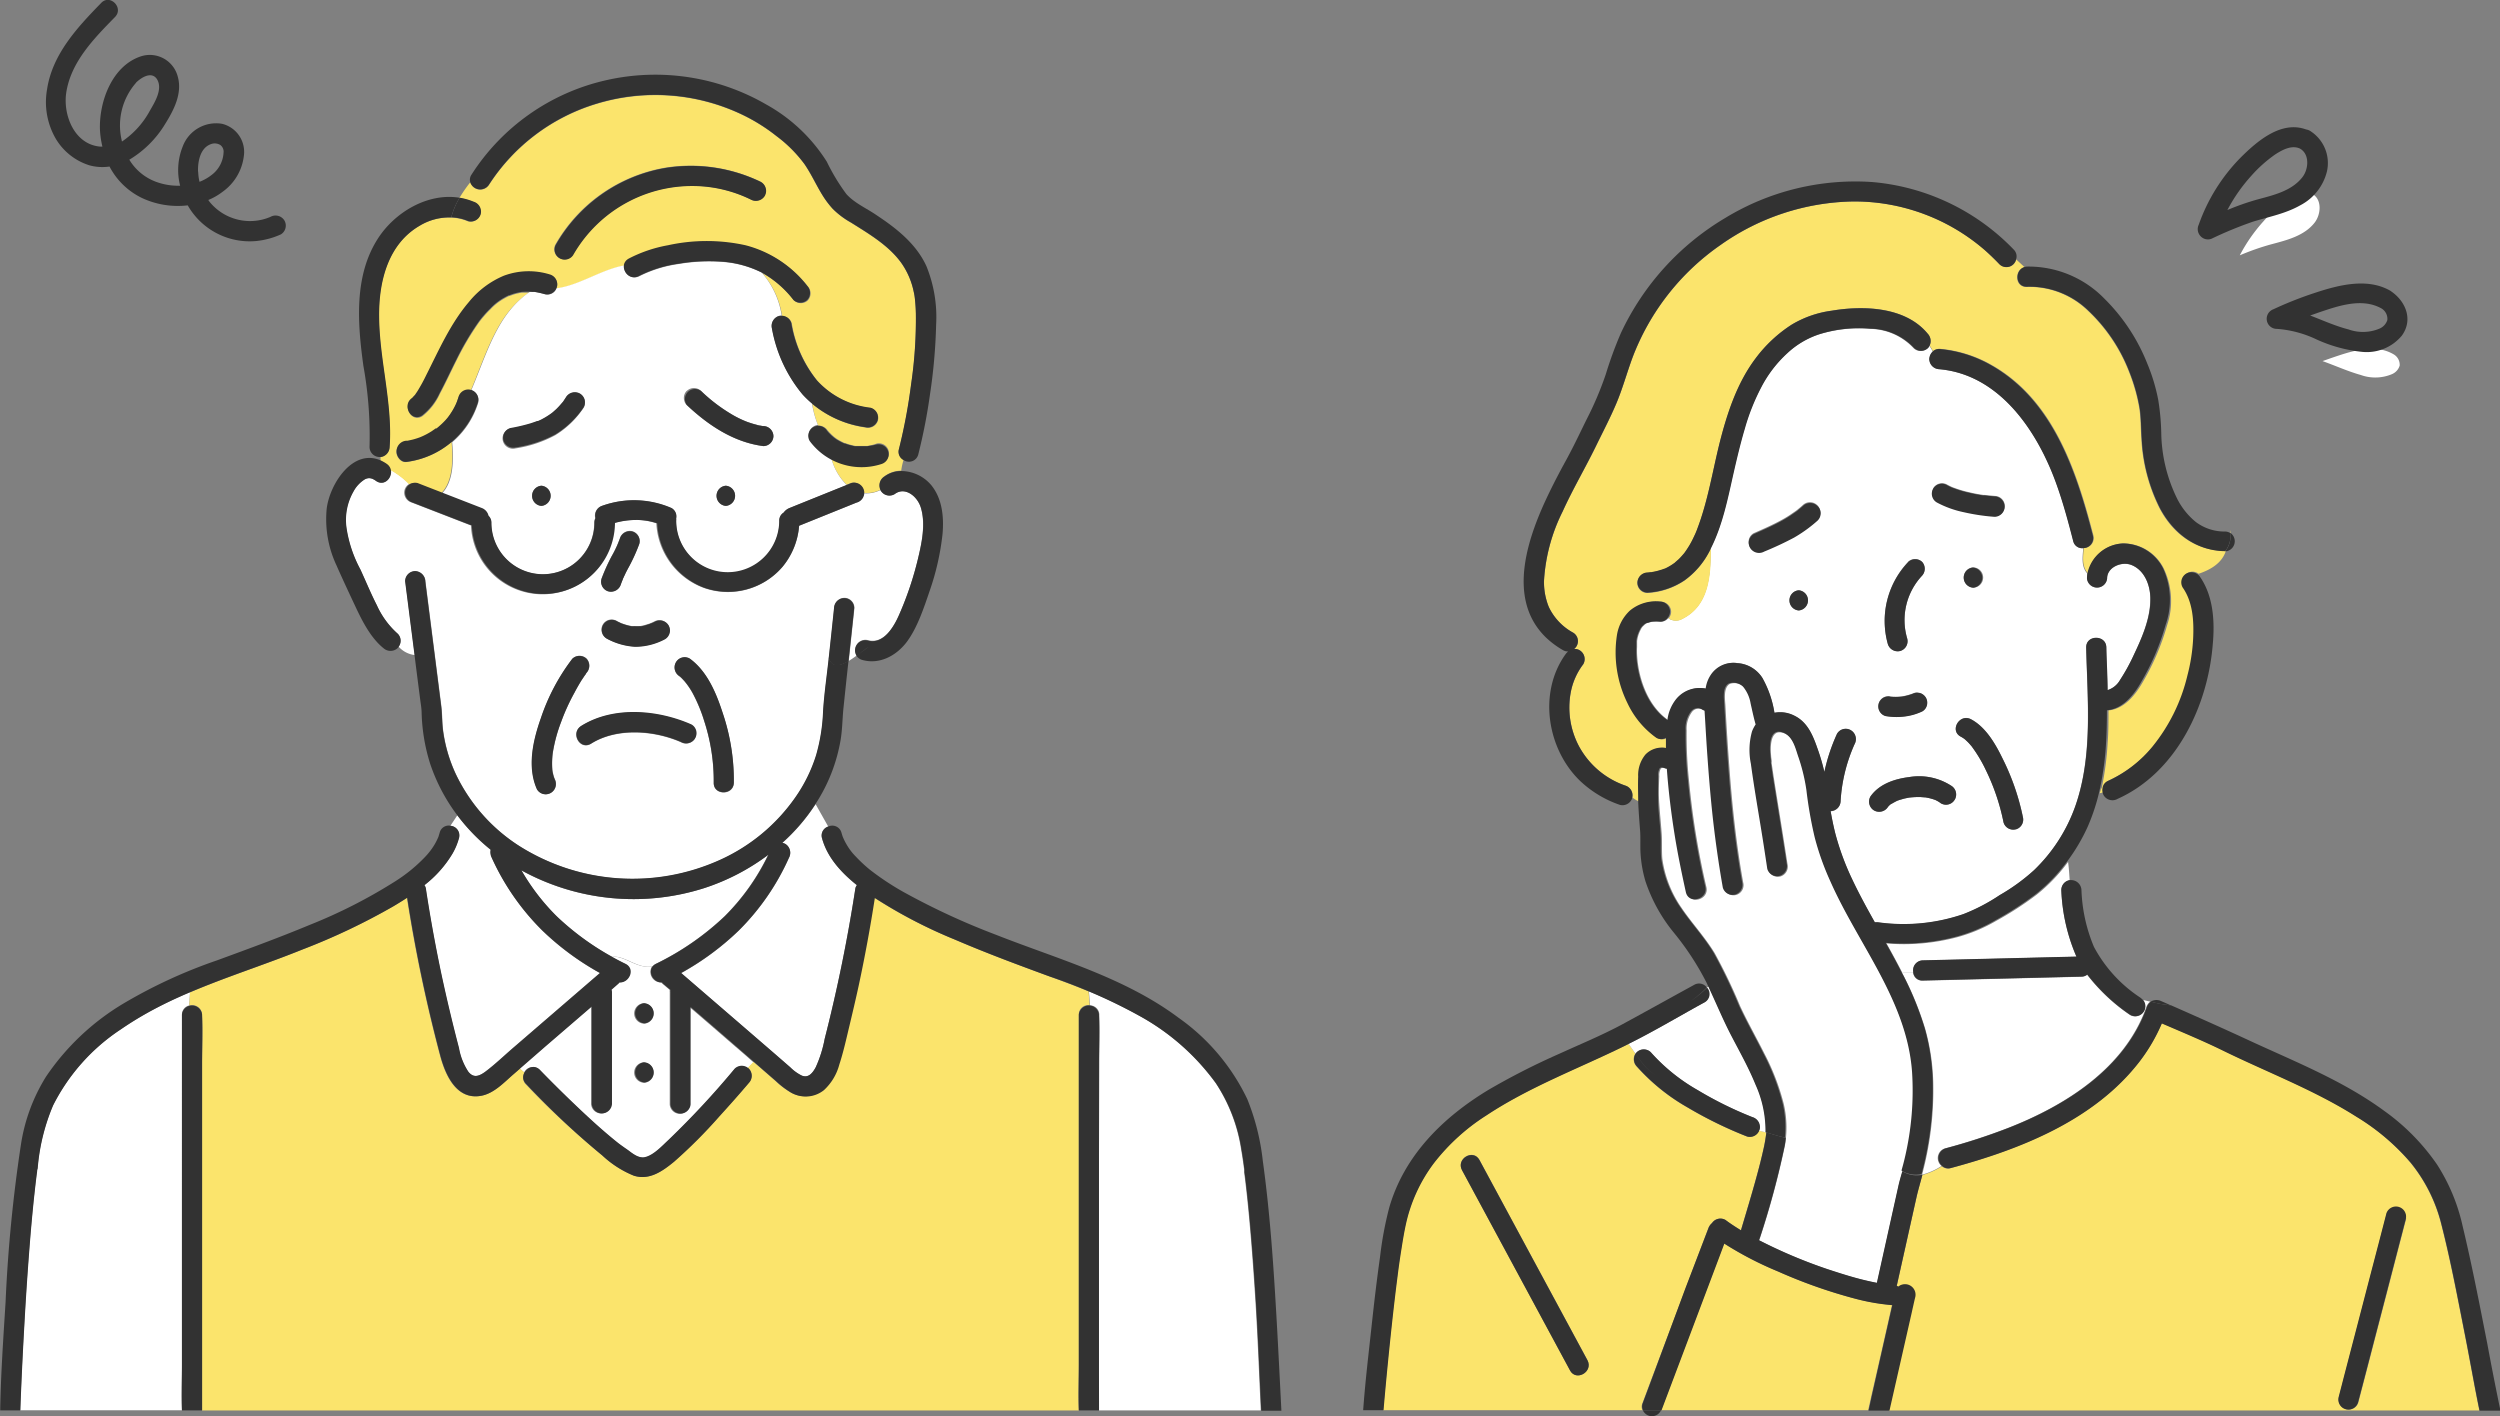 <svg id="レイヤー_1" data-name="レイヤー 1" xmlns="http://www.w3.org/2000/svg" width="358.63" height="203.17" viewBox="0 0 358.63 203.17"><rect x="0" y="0" width="358.63" height="203.17" fill="#808080" stroke="none"/><defs><style>.cls-1{fill:#fff;}.cls-2{fill:#fbe46c;}.cls-3{fill:#323232;}</style></defs><path class="cls-1" d="M499.6,358.32c-.74-10.22-7.7-18.32-11.72-27.37a38.33,38.33,0,0,1-2.25-6.32,59.88,59.88,0,0,1-1.19-6.79,26.27,26.27,0,0,0-1.21-4.91c-.42-1.27-.87-3.11-2.49-3.42s-1.59,2.15-1.48,3.31c0,.23.05.46.08.69s0,.22,0,.33v.08l.27,1.83c.66,4.21,1.36,8.42,2,12.63a1.48,1.48,0,0,1-1,1.78,1.46,1.46,0,0,1-1.78-1c-.21-1.4-.42-2.8-.64-4.19-.57-3.62-1.22-7.23-1.71-10.87a9.92,9.92,0,0,1,.16-4.66,5.14,5.14,0,0,1,.52-1c-.29-1-.49-2-.72-3A5.12,5.12,0,0,0,475.4,303a2,2,0,0,0-2.06-.46c-.93.53-.69,2.16-.64,3,.16,2.91.34,5.83.56,8.74.41,5.62,1,11.21,2,16.76a1.46,1.46,0,0,1-1,1.77,1.44,1.44,0,0,1-1.77-1q-1-5.57-1.56-11.18c-.32-3.13-.56-6.27-.77-9.42-.1-1.59-.19-3.19-.29-4.79a1.19,1.19,0,0,1-.35-.15,1.2,1.2,0,0,0-1.62.31,4,4,0,0,0-.75,2.64,60.67,60.67,0,0,0,.33,7.13,115.52,115.52,0,0,0,2.5,15.35c.41,1.81-2.38,2.58-2.79.77-.61-2.68-1.15-5.38-1.59-8.1-.51-3.18-.91-6.4-1.14-9.62a1.32,1.32,0,0,1-.26-.05,1.61,1.61,0,0,0-.56-.12.57.57,0,0,0-.21.13,1.9,1.9,0,0,0-.21,1.06c-.06,1.33-.09,2.65,0,4s.24,2.8.34,4.2c.09,1.22,0,2.44.1,3.67a16.3,16.3,0,0,0,2.78,7.06c1.5,2.21,3.34,4.17,4.73,6.46a76.82,76.82,0,0,1,3.65,7.6c1.09,2.34,2.36,4.57,3.51,6.87a33,33,0,0,1,2.75,7.17,14.94,14.94,0,0,1,.31,4.88,6.08,6.08,0,0,0,2.51.09,6.08,6.08,0,0,1-2.51-.09,10.74,10.74,0,0,1-.15,1.1,123.17,123.17,0,0,1-3.59,13.3,2.33,2.33,0,0,1-.11.28,71.89,71.89,0,0,0,9.87,4.17c1.73.6,3.48,1.13,5.26,1.56.63.15,1.22.28,1.79.39l.08-.37,3-13.51c.16-.72.37-1.42.57-2.13a6.88,6.88,0,0,1-.93-.65,6.88,6.88,0,0,0,.93.65c.17-.59.33-1.18.47-1.79A41.93,41.93,0,0,0,499.6,358.32Z" transform="translate(-225.19 -204.43)"/><path class="cls-2" d="M465.38,285.18s0,0,0,0Z" transform="translate(-225.19 -204.43)"/><path class="cls-2" d="M460.78,405.77l1.17-3.13,5.09-13.5,3.21-8.52a1.78,1.78,0,0,1,.52-.74,1.45,1.45,0,0,1,1.92-.45c.72.54,1.47,1,2.23,1.49.77-2.6,1.56-5.19,2.27-7.8.34-1.24.66-2.49.94-3.75a21.41,21.41,0,0,0,.43-2.49c-.35-.09-.7-.18-1.05-.25a1.44,1.44,0,0,1-1.71.84,58.64,58.64,0,0,1-8.54-4.17,28.86,28.86,0,0,1-7.3-5.89,1.48,1.48,0,0,1-.18-1.82c-.32-.48-.64-1-1-1.42l-.52.27c-6.66,3.26-13.69,5.87-19.9,10a29.58,29.58,0,0,0-7.56,6.89,22.62,22.62,0,0,0-4,8.78c-.25,1.15-.44,2.31-.62,3.46-.23,1.46-.41,2.75-.57,4-.41,3.17-.76,6.34-1.09,9.51s-.64,6.43-.92,9.65h37.2A1.2,1.2,0,0,1,460.78,405.77ZM450.41,401q-7.74-14.36-15.49-28.72c-.88-1.64,1.61-3.1,2.5-1.46q7.74,14.36,15.49,28.72C453.79,401.2,451.29,402.66,450.41,401Z" transform="translate(-225.19 -204.43)"/><path class="cls-2" d="M575.37,380a22.63,22.63,0,0,0-4.41-8.8,32.41,32.41,0,0,0-7.73-6.61c-6.05-3.84-12.79-6.37-19.19-9.51-2.86-1.4-5.81-2.62-8.73-3.88a25.23,25.23,0,0,1-3.15,5.41C525.67,365.08,515,369.28,505,372a1.31,1.31,0,0,1-1.25-.26,9.87,9.87,0,0,1-2.79,1.25c-.27,1-.57,2-.81,3.06q-1.44,6.44-2.87,12.87a.94.94,0,0,1,.22.12,1.51,1.51,0,0,1,2.31,1.55c-.17.72-.33,1.45-.49,2.17l-3.18,14h84.71c-.74-3.59-1.36-7.21-2.07-10.79C577.72,390.63,576.72,385.26,575.37,380Zm-5-.77c-.29,1.1-.57,2.2-.86,3.29q-1.83,7.08-3.68,14.15-1.15,4.45-2.32,8.91a1.44,1.44,0,0,1-2.78-.77c.28-1.09.57-2.19.85-3.29q1.85-7.06,3.68-14.14,1.17-4.45,2.32-8.91A1.45,1.45,0,0,1,570.32,379.23Z" transform="translate(-225.19 -204.43)"/><path class="cls-1" d="M469.68,348.22l-.39.21c-3.49,1.92-6.93,4-10.49,5.74.34.46.66.94,1,1.42a1.24,1.24,0,0,1,.18-.22,1.45,1.45,0,0,1,2,0,26.51,26.51,0,0,0,6.72,5.43,53.5,53.5,0,0,0,7.85,3.88,1.48,1.48,0,0,1,1,1.78c0,.06-.05.12-.07.17.35.07.7.16,1.05.25a1.24,1.24,0,0,1,0-.18,16.06,16.06,0,0,0-1.45-6.69c-1-2.43-2.27-4.72-3.47-7s-2.19-4.72-3.3-7.07a2.2,2.2,0,0,0-.32.21A1.36,1.36,0,0,1,469.68,348.22Z" transform="translate(-225.19 -204.43)"/><path class="cls-1" d="M531,285.51c-1.43-.6-3.54.29-3.54,1.89a1.45,1.45,0,0,1-2.89,0,5.05,5.05,0,0,1,.06-.68c-.91-1-.7-2.34-.59-3.65a1.3,1.3,0,0,1-1.41-1c-.68-2.65-1.39-5.3-2.3-7.88-2.65-7.59-8.09-16-16.91-16.79a1.48,1.48,0,0,1-1.44-1.45,1.58,1.58,0,0,1,.48-1.07,6.42,6.42,0,0,0-.5-.84,1.36,1.36,0,0,1-.23.32,1.45,1.45,0,0,1-2.05,0,8.74,8.74,0,0,0-6.21-2.75,19.09,19.09,0,0,0-7.41.81,12.37,12.37,0,0,0-4.54,2.71,17.59,17.59,0,0,0-3.76,4.93,30.83,30.83,0,0,0-2.34,5.91c-.63,2.1-1.13,4.25-1.62,6.4-.81,3.6-1.55,7.36-3.22,10.7,0,4-.28,8.23-4.07,10.12a1.81,1.81,0,0,1-2-.09,1.3,1.3,0,0,1-1.08.51,6.2,6.2,0,0,0-1.16,0,3.54,3.54,0,0,0-.44.11l-.21.07-.1,0a3.24,3.24,0,0,0-.35.21h0l-.19.18a1.62,1.62,0,0,0-.41.55,4.69,4.69,0,0,0-.53,1.67v.08l0,.22,0,.55a10.63,10.63,0,0,0,0,1.13c.16,3.25,1.49,7.26,4.41,9.31l.05.05a5.94,5.94,0,0,1,1.34-3.13,4.36,4.36,0,0,1,4.15-1.4,4.6,4.6,0,0,1,.75-2,3.86,3.86,0,0,1,3.8-1.65A4.59,4.59,0,0,1,478,301.7a15,15,0,0,1,1.73,5,4.43,4.43,0,0,1,2.84.41c1.89.91,2.67,2.81,3.32,4.68a28.65,28.65,0,0,1,1,3.4,26.7,26.7,0,0,1,1.81-5.46,1.44,1.44,0,0,1,2-.52,1.48,1.48,0,0,1,.52,2,23.35,23.35,0,0,0-2,8.16,1.47,1.47,0,0,1-1.43,1.44c.19,1.09.41,2.17.68,3.24a37.68,37.68,0,0,0,2.38,6.47c1,2.13,2.13,4.19,3.28,6.24a2.57,2.57,0,0,1,.48,0,26.44,26.44,0,0,0,12.23-1.18,26.81,26.81,0,0,0,5.2-2.72,28.09,28.09,0,0,0,4.93-3.58,23.71,23.71,0,0,0,5.92-9.18c2.52-7.27,1.74-15.21,1.56-22.76,0-1.86,2.85-1.85,2.89,0,0,2,.13,4.08.18,6.11A3.14,3.14,0,0,0,529.3,302a27.45,27.45,0,0,0,2-3.64c1.14-2.4,2.3-5.13,2.35-7.83C533.71,288.59,532.94,286.32,531,285.51ZM483.22,292a1.45,1.45,0,0,1,0-2.89A1.45,1.45,0,0,1,483.22,292ZM485.89,279a20.15,20.15,0,0,1-3.38,2.44,46.71,46.71,0,0,1-4.28,2,1.49,1.49,0,0,1-2-.52,1.45,1.45,0,0,1,.52-2c1.41-.62,2.84-1.24,4.19-2a15.94,15.94,0,0,0,1.57-1c.13-.08.25-.17.37-.26l.09-.06.1-.09c.25-.2.5-.41.74-.63a1.49,1.49,0,0,1,2.05,0A1.45,1.45,0,0,1,485.89,279Zm16.63-4.53a1.46,1.46,0,0,1,2-.52c.24.13.48.25.73.36l.22.08.42.15a15.79,15.79,0,0,0,1.82.51c.65.16,1.32.28,2,.38l.24,0,.5.06.9.08a1.47,1.47,0,0,1,1.44,1.44,1.45,1.45,0,0,1-1.44,1.45,29.57,29.57,0,0,1-4.4-.66,14.35,14.35,0,0,1-3.87-1.4A1.46,1.46,0,0,1,502.52,274.5Zm5.7,14.24a1.45,1.45,0,0,1,0-2.89A1.45,1.45,0,0,1,508.22,288.74Zm-9.32-3.69a1.46,1.46,0,0,1,2,0,1.48,1.48,0,0,1,0,2,9.32,9.32,0,0,0-2.11,9,1.46,1.46,0,0,1-1,1.78,1.48,1.48,0,0,1-1.78-1A12.28,12.28,0,0,1,498.9,285.05Zm-4.21,20.33a1.46,1.46,0,0,1,.66-.86,1.49,1.49,0,0,1,1-.16l-.15,0a7.83,7.83,0,0,0,1.81,0,8.09,8.09,0,0,0,1.73-.48l-.24.1a1.48,1.48,0,0,1,.69-.18l.38.05a1.5,1.5,0,0,1,.87.67,1.44,1.44,0,0,1,.14,1.11,1.4,1.4,0,0,1-.66.86,8.25,8.25,0,0,1-2.72.75,9.32,9.32,0,0,1-2.53-.08,1.4,1.4,0,0,1-.86-.67A1.43,1.43,0,0,1,494.69,305.38Zm10.91,13.78a1.44,1.44,0,0,1-2,.52,3.74,3.74,0,0,0-.49-.32l-.27-.14,0,0h0a7.69,7.69,0,0,0-1.16-.33l-.28-.05h-.08l-.64-.05a11.65,11.65,0,0,0-1.32.05c-.05,0-.45.06-.09,0l-.35.06-.57.12-.66.19-.32.11h0c-.33.17-.64.36-1,.54h0a1.29,1.29,0,0,0-.17.16c-.06.05-.11.12-.17.18h0a1.49,1.49,0,0,1-2,.52,1.47,1.47,0,0,1-.52-2c1.26-1.83,3.48-2.53,5.58-2.79a8.5,8.5,0,0,1,6,1.24A1.47,1.47,0,0,1,505.6,319.16Zm8.77,4.25a1.45,1.45,0,0,1-1.77-1,30.84,30.84,0,0,0-2.53-7.48,19.88,19.88,0,0,0-1.89-3.21l-.11-.16-.25-.29a5.9,5.9,0,0,0-.55-.57l-.19-.18-.17-.13c-.15-.1-.29-.19-.44-.27-1.65-.86-.19-3.35,1.46-2.49,2.14,1.12,3.52,3.58,4.55,5.66a34,34,0,0,1,2.9,8.36A1.46,1.46,0,0,1,514.37,323.41Z" transform="translate(-225.19 -204.43)"/><path class="cls-1" d="M337.41,325.36a1.46,1.46,0,0,1,.43.15,1.49,1.49,0,0,1,.52,2,34.56,34.56,0,0,1-7.19,10.42,39.19,39.19,0,0,1-8.27,6.1l9.09,7.84,4.26,3.68,2.3,2a6.25,6.25,0,0,0,1.65,1.19c.94.38,1.53-.34,2-1.19a17.62,17.62,0,0,0,1.29-4.1q2.73-10.64,4.39-21.51a1.07,1.07,0,0,1,.23-.52c-2.22-1.78-4.24-4-5-6.72A1.35,1.35,0,0,1,344,323l-1.81-3.21A27.38,27.38,0,0,1,337.41,325.36Z" transform="translate(-225.19 -204.43)"/><path class="cls-1" d="M291,324.66a9.3,9.3,0,0,1-.91,2.19,16.28,16.28,0,0,1-4.05,4.56,1,1,0,0,1,.21.49q.94,6.12,2.21,12.19,1.14,5.37,2.54,10.68a9,9,0,0,0,1.33,3.38c.73.93,1.52.73,2.48,0,1.41-1.06,2.71-2.32,4.05-3.47l4.37-3.77,8-6.9a39.19,39.19,0,0,1-8.27-6.1,34.92,34.92,0,0,1-7.19-10.42,1.77,1.77,0,0,1-.13-1.1l-.25-.2a27.51,27.51,0,0,1-4.59-4.81l-1,1.51A1.39,1.39,0,0,1,291,324.66Z" transform="translate(-225.19 -204.43)"/><path class="cls-2" d="M526.87,317.44l-.31.13c0,.22-.1.44-.16.65l.49-.12A1.63,1.63,0,0,1,526.87,317.44Z" transform="translate(-225.19 -204.43)"/><path class="cls-2" d="M544.34,283.53a.78.78,0,0,1-.05.14l.12-.14h-.07Z" transform="translate(-225.19 -204.43)"/><path class="cls-2" d="M535,277.38a24.77,24.77,0,0,1-2.63-10c-.11-1.54-.08-3.15-.32-4.52a25.71,25.71,0,0,0-1.44-5.05,23.82,23.82,0,0,0-5.83-8.73,12.11,12.11,0,0,0-8.84-3.49c-1.74.08-1.84-2.44-.33-2.84-.4-.38-.8-.74-1.19-1.1a1.43,1.43,0,0,1-2.4.68q-1-1-2.07-2a28.58,28.58,0,0,0-18.93-7,33.85,33.85,0,0,0-19,6.24,34.54,34.54,0,0,0-12.64,16.17c-.81,2.2-1.42,4.44-2.33,6.6s-1.95,4.1-2.94,6.15c-1.53,3.13-3.31,6.14-4.75,9.32a25.59,25.59,0,0,0-2.67,9.88,9.35,9.35,0,0,0,.18,2.13,10,10,0,0,0,.32,1.19,5,5,0,0,0,.33.79,8.2,8.2,0,0,0,3.34,3.39,1.42,1.42,0,0,1,.15,2.34,1.36,1.36,0,0,1,.79.19,1.47,1.47,0,0,1,.52,2,9.58,9.58,0,0,0-1.8,4.06,11.87,11.87,0,0,0,1.15,7.64,12,12,0,0,0,6.68,5.71,1.46,1.46,0,0,1,1,1.7,5,5,0,0,0,1,.6c0-1.17-.06-2.36,0-3.55a4.63,4.63,0,0,1,1.05-3.19,3.27,3.27,0,0,1,2.93-.93l0-.82c0-.21,0-.43,0-.64a1.36,1.36,0,0,1-1.38,0,12.73,12.73,0,0,1-4.15-5,16.39,16.39,0,0,1-1.5-9.71,6.11,6.11,0,0,1,1.85-3.53,5.81,5.81,0,0,1,4.32-1.31,1.47,1.47,0,0,1,1.45,1.44,1.44,1.44,0,0,1-.37.94,1.81,1.81,0,0,0,2,.09c3.79-1.89,4.09-6.12,4.07-10.12-.1.21-.2.42-.31.62a11.75,11.75,0,0,1-3.48,4,10.56,10.56,0,0,1-5.33,1.78,1.45,1.45,0,0,1-1.44-1.44,1.48,1.48,0,0,1,1.44-1.45l.48-.05h.1l.77-.16.72-.21.35-.13.05,0,0,0a7.62,7.62,0,0,0,1.22-.68l.24-.17a.17.17,0,0,0,.06-.06l.47-.41c.17-.16.33-.33.48-.5l.27-.31.07-.08c.27-.36.52-.75.76-1.14a13.85,13.85,0,0,0,.66-1.27c.09-.19.18-.38.26-.57s.12-.3.14-.34l.09-.25c1.49-3.92,2.14-8.12,3.16-12.18,1.08-4.28,2.5-8.65,5.18-12.21A19.77,19.77,0,0,1,482.2,251a15,15,0,0,1,5.71-2c4.56-.77,10.62-.6,13.82,3.3A1.53,1.53,0,0,1,502,254a6.42,6.42,0,0,1,.5.84,1.28,1.28,0,0,1,1-.37,18.11,18.11,0,0,1,7.34,2.29c8.91,5,12.26,15.19,14.66,24.5a1.43,1.43,0,0,1-1.38,1.78c-.11,1.31-.32,2.61.59,3.65a5.42,5.42,0,0,1,5.13-4.31,6.5,6.5,0,0,1,5.75,3.61,10.86,10.86,0,0,1,.49,8.1,34.81,34.81,0,0,1-3.42,8.05c-1.12,2-2.75,4-5,4.2,0,1.54,0,3.09-.12,4.63a42.51,42.51,0,0,1-.87,6.57l.31-.13a1.24,1.24,0,0,1,.67-1,17.92,17.92,0,0,0,6.51-5,25.49,25.49,0,0,0,5-10.19,26,26,0,0,0,.82-5.26c.12-2.5,0-5.24-1.5-7.35a1.31,1.31,0,0,1-.06-1.3h0a1.39,1.39,0,0,1,2.16-.57c1.73-.58,3.29-1.51,3.87-3.15a7.53,7.53,0,0,1-4.37,2.58,7.53,7.53,0,0,0,4.37-2.58.78.78,0,0,0,.05-.14C540.19,283.48,536.91,281,535,277.38Z" transform="translate(-225.19 -204.43)"/><path class="cls-1" d="M357.27,277.22c-.5-1.62-2.28-3.05-3.76-1.92a1.45,1.45,0,0,1-2-.52l0-.06a4.44,4.44,0,0,1-2.41.47,1.6,1.6,0,0,1-1.07,1.35l-1.11.45-7.09,2.86a10.48,10.48,0,0,1-2.4,5.91,10.31,10.31,0,0,1-11.3,3,10.41,10.41,0,0,1-6.79-9.26,9.18,9.18,0,0,0-3-.48,11.25,11.25,0,0,0-3.06.43,10.5,10.5,0,0,1-2.43,6.6,10.27,10.27,0,0,1-18.1-6.24l-.48-.18-8.05-3.12a1.48,1.48,0,0,1-1-1.78,1.43,1.43,0,0,1,.69-.88,11.82,11.82,0,0,0-2.71-2.06c.27,1.12-.86,2.45-2.06,1.64a3.12,3.12,0,0,0-.56-.33,1.65,1.65,0,0,0-.41-.09,1.35,1.35,0,0,0-.68.17,4.6,4.6,0,0,0-1.63,1.75,8.22,8.22,0,0,0-1,5.18,18.25,18.25,0,0,0,2,6c.79,1.71,1.5,3.45,2.36,5.13a12.13,12.13,0,0,0,3,4.09,1.43,1.43,0,0,1,.15,1.86,3.67,3.67,0,0,0,2.32,1.21l-1.35-10.57a1.46,1.46,0,0,1,1.44-1.45,1.51,1.51,0,0,1,1.45,1.45l.06.5,2.21,17.33c.15,1.14.12,2.28.25,3.42a21.48,21.48,0,0,0,1.82,6.35,25,25,0,0,0,9,10.29,30.42,30.42,0,0,0,28.95,2.08,26.42,26.42,0,0,0,10.78-8.94,22,22,0,0,0,3-6.09,26.3,26.3,0,0,0,1-6.35c.16-2.53.54-5.08.81-7.6v-.06c0-.12-.06-.25-.09-.4,0,.15.06.28.09.4.26-2.38.51-4.75.76-7.13a1.48,1.48,0,0,1,1.45-1.44,1.44,1.44,0,0,1,1.44,1.44l-.06.61-.75,7a13.56,13.56,0,0,0,1.14-.78,1.47,1.47,0,0,1,1.58-2.21c2.31.65,3.81-2,4.56-3.77a47.35,47.35,0,0,0,2.64-7.85C357.4,282.33,358,279.59,357.27,277.22Zm-40.15,17,.44-.09.78-.24a2.81,2.81,0,0,1,.33-.13l.38-.18a1.49,1.49,0,0,1,2,.51,1.46,1.46,0,0,1-.52,2,9.11,9.11,0,0,1-4.27,1.08,9.68,9.68,0,0,1-4-1.13,1.45,1.45,0,1,1,1.46-2.5l.42.2.11.06,0,0c.24.08.47.17.72.24a6.84,6.84,0,0,0,.81.19h0l.41,0a5.88,5.88,0,0,0,.73,0h.15Zm-5.65-6.77a27.47,27.47,0,0,1,1.45-3.23q.3-.52.57-1.08c.05-.11.1-.23.16-.34l.09-.21.06-.14v0l.09-.22c.08-.2.16-.4.23-.6a1.49,1.49,0,0,1,1.78-1,1.45,1.45,0,0,1,1,1.78,25.15,25.15,0,0,1-1.45,3.22c-.2.36-.39.72-.57,1.09,0,.11-.1.23-.16.34l-.09.21s-.07.18-.06.14v0l-.09.22c-.08.2-.16.4-.23.6a1.49,1.49,0,0,1-1.78,1A1.45,1.45,0,0,1,311.47,287.5ZM305.68,308a22,22,0,0,0-1.19,4.51,12.34,12.34,0,0,0-.06,2.19,3.07,3.07,0,0,0,.11.69c0,.16.08.33.13.5s.19.48.09.26a1.48,1.48,0,0,1-.52,2,1.45,1.45,0,0,1-2-.51c-1.42-3.24-.57-7,.56-10.2a29.29,29.29,0,0,1,4.51-8.52,1.47,1.47,0,0,1,2.05,0,1.5,1.5,0,0,1,0,2l-.08.09,0,.05-.22.3-.45.67c-.36.57-.7,1.16-1,1.76A29.75,29.75,0,0,0,305.68,308Zm19.19,2.39a1.49,1.49,0,0,1-2,.52c-3.87-1.7-9.2-2.1-12.9.22-1.59,1-3-1.51-1.46-2.5,4.63-2.9,11-2.34,15.82-.21A1.44,1.44,0,0,1,324.87,310.35Zm5.59,6.33c0,1.86-2.94,1.86-2.89,0a27.7,27.7,0,0,0-1.37-8.85,22.19,22.19,0,0,0-1.66-4,10.62,10.62,0,0,0-1-1.5l-.18-.22-.29-.31a3.83,3.83,0,0,0-.29-.28c-.05-.05-.36-.27-.12-.1a1.48,1.48,0,0,1-.51-2,1.44,1.44,0,0,1,2-.51c2.49,1.82,3.78,4.93,4.7,7.77A30.15,30.15,0,0,1,330.46,316.68Z" transform="translate(-225.19 -204.43)"/><path class="cls-2" d="M354.15,268.89a79.67,79.67,0,0,0,1.75-9.32,63.76,63.76,0,0,0,.68-10.14c0-.64-.05-1.27-.12-1.91a7.66,7.66,0,0,0-.19-1.22,11,11,0,0,0-1.78-4.13c-1.81-2.51-4.63-4.16-7.2-5.78a12.07,12.07,0,0,1-2.6-1.94,13,13,0,0,1-1.51-2c-.91-1.46-1.61-3-2.59-4.47a19.35,19.35,0,0,0-4-4,25.82,25.82,0,0,0-4.95-3.09,28.92,28.92,0,0,0-20.81-1.57,28,28,0,0,0-15.5,11.65,1.5,1.5,0,0,1-2.68-.39,21.49,21.49,0,0,0-1.56,2.25,9.16,9.16,0,0,1,2,.57,1.49,1.49,0,0,1,1,1.78,1.46,1.46,0,0,1-1.78,1,6.84,6.84,0,0,0-2.44-.54,8.29,8.29,0,0,0-.27,2.08,8.29,8.29,0,0,1,.27-2.08,8.18,8.18,0,0,0-4.47,1.16c-4.63,2.66-5.92,8.09-5.87,13.09.05,6.27,1.95,12.4,1.51,18.69a1.49,1.49,0,0,1-1.26,1.43v.53a5.84,5.84,0,0,1,.79.45,1.39,1.39,0,0,1,.6.86,11.82,11.82,0,0,1,2.71,2.06,1.3,1.3,0,0,1,1.08-.13l1.15.45,2.4.93c1.62-1.67,1.7-4.66,1.46-7.34a12.49,12.49,0,0,1-6.48,2.89c-.81.11-1.42-.74-1.45-1.44a1.49,1.49,0,0,1,1.45-1.45l.12,0,.37-.08a6.7,6.7,0,0,0,.74-.19c.22-.06.44-.14.66-.22l.19-.08.23-.1a10.6,10.6,0,0,0,1.28-.7l.57-.4.06,0,.06,0,.24-.2a11.33,11.33,0,0,0,1.05-1l.25-.29.11-.14.16-.22a2,2,0,0,0,.18-.26,9.47,9.47,0,0,0,.73-1.27,1.42,1.42,0,0,0,.08-.18s.08-.19.1-.23c.09-.24.17-.48.25-.73a1.48,1.48,0,0,1,1.77-1c2.28-5.36,3.73-11,8.39-14.12-.34,0-.69,0-1,0l-.34.05-.25.06a6.61,6.61,0,0,0-.73.2l-.47.17h0l-.07,0c-.23.11-.45.22-.67.35a8,8,0,0,0-2,1.56,14.25,14.25,0,0,0-1,1.07,11.09,11.09,0,0,0-.78,1,40.22,40.22,0,0,0-3.07,5.23c-.81,1.6-1.55,3.23-2.4,4.81a8.61,8.61,0,0,1-2.51,3.22c-1.52,1-2.93-1.38-1.52-2.45h0c0-.05.1-.08.14-.13l.28-.3.07-.06.06-.1c.1-.15.21-.3.31-.46a24.54,24.54,0,0,0,1.23-2.25c1.84-3.64,3.48-7.41,6.15-10.54a12.84,12.84,0,0,1,5-3.75,10.22,10.22,0,0,1,6.6-.18,1.4,1.4,0,0,1,.9,1.94c3.26-.41,6.39-2.68,9.72-3.28a1.29,1.29,0,0,1,.7-.94,19.72,19.72,0,0,1,5.63-1.91,25.86,25.86,0,0,1,11.11,0,16.42,16.42,0,0,1,8.91,5.8,1.48,1.48,0,0,1,0,2,1.45,1.45,0,0,1-2,0,14.79,14.79,0,0,0-4.55-3.93,12.13,12.13,0,0,1,2.86,6.2,1.42,1.42,0,0,1,1.39,1.05,17.62,17.62,0,0,0,3.66,8.21,12.24,12.24,0,0,0,7.69,3.93,1.46,1.46,0,0,1,1,1.78,1.48,1.48,0,0,1-1.77,1,15.3,15.3,0,0,1-7.65-3.4,14,14,0,0,0,.85,3.11,1.65,1.65,0,0,1,1.37.72l0,0s0,0,.05.05l.16.19.39.39.33.29.14.11.25.18a9.2,9.2,0,0,0,1,.54l.2.08.08,0a5.52,5.52,0,0,0,.53.18l.6.15.24.05.2,0h.09l.31,0H349l.55,0h.06l.29-.05a6.82,6.82,0,0,0,1.07-.3,1.45,1.45,0,0,1,.77,2.79,9,9,0,0,1-7.29-.65,8.44,8.44,0,0,0,2.2,3.78l.62-.26a1.47,1.47,0,0,1,1.78,1,1.31,1.31,0,0,1,.06.43,4.44,4.44,0,0,0,2.41-.47,1.51,1.51,0,0,1,.55-1.92,4.07,4.07,0,0,1,2.4-.8,8.91,8.91,0,0,1,.34-1.55A1.33,1.33,0,0,1,354.15,268.89ZM334.84,232.5a1.49,1.49,0,0,1-2,.52,19.11,19.11,0,0,0-6.49-1.85,19.66,19.66,0,0,0-19,9.82,1.45,1.45,0,0,1-2.5-1.46,22.51,22.51,0,0,1,15.78-11.05,23.06,23.06,0,0,1,13.63,2A1.47,1.47,0,0,1,334.84,232.5Z" transform="translate(-225.19 -204.43)"/><path class="cls-1" d="M295.23,278.43a1.35,1.35,0,0,1,.42,1,7.4,7.4,0,0,0,1.72,4.74,7.39,7.39,0,0,0,13.06-4.74,1.49,1.49,0,0,1,.15-.66v0a1.47,1.47,0,0,1,1-1.78,13.49,13.49,0,0,1,9.9.33,1.38,1.38,0,0,1,.68,1.48,1.86,1.86,0,0,1,0,.34,7.37,7.37,0,0,0,1.71,4.74A7.39,7.39,0,0,0,337,279.12a1.33,1.33,0,0,1,.63-1.16,1.91,1.91,0,0,1,.83-.65l1.11-.45,7.09-2.85a8.44,8.44,0,0,1-2.2-3.78,9.35,9.35,0,0,1-3.06-2.64,1.46,1.46,0,0,1,.52-2,1.26,1.26,0,0,1,.6-.2,14,14,0,0,1-.85-3.11,13.36,13.36,0,0,1-1.33-1.28,20.39,20.39,0,0,1-4.4-9.48,1.49,1.49,0,0,1,1-1.78,1.29,1.29,0,0,1,.39,0,12.13,12.13,0,0,0-2.86-6.2l0,0a15.1,15.1,0,0,0-5.55-1.53,25.9,25.9,0,0,0-6.34.29,18.13,18.13,0,0,0-5.68,1.76,1.5,1.5,0,0,1-2.16-1.56c-3.33.6-6.46,2.87-9.72,3.28a1.34,1.34,0,0,1-1.67.84c-.35-.1-.7-.18-1.05-.25l-.35-.06-.27,0-.5,0c-4.66,3.16-6.11,8.76-8.39,14.12h0a1.46,1.46,0,0,1,1,1.78,12,12,0,0,1-3.73,5.66c.24,2.68.16,5.67-1.46,7.34l5.65,2.18A1.55,1.55,0,0,1,295.23,278.43ZM329.31,277a1.45,1.45,0,0,1,0-2.89A1.45,1.45,0,0,1,329.31,277Zm-5.6-16.49a1.48,1.48,0,0,1,2.05,0,23.56,23.56,0,0,0,4.24,3.26,14.52,14.52,0,0,0,2.34,1.16c.42.15.84.29,1.28.4.21.06.43.11.64.15l.33.06s.25,0,.1,0a1.48,1.48,0,0,1,1.45,1.45,1.46,1.46,0,0,1-1.45,1.44c-4.26-.55-7.91-3-11-5.9A1.47,1.47,0,0,1,323.71,260.49ZM302.85,277a1.45,1.45,0,0,1,0-2.89A1.45,1.45,0,0,1,302.85,277Zm-4.5-11.07a26,26,0,0,0,2.9-.68l.62-.21.32-.12.12,0,.19-.09.25-.11.51-.28a10.82,10.82,0,0,0,1-.65h0l.2-.16.47-.42a11.52,11.52,0,0,0,.82-.89A2,2,0,0,0,306,262L306,262l.39-.54a1.49,1.49,0,0,1,2-.52,1.46,1.46,0,0,1,.52,2,13.15,13.15,0,0,1-4.09,3.94,17.49,17.49,0,0,1-5.69,1.88,1.49,1.49,0,0,1-1.78-1A1.46,1.46,0,0,1,298.35,265.91Z" transform="translate(-225.19 -204.43)"/><path class="cls-2" d="M545.12,280.47v.39l.06,0C545.16,280.75,545.15,280.61,545.12,280.47Z" transform="translate(-225.19 -204.43)"/><path class="cls-1" d="M532.73,349.51a1.45,1.45,0,0,1-2,.52,26.53,26.53,0,0,1-6.14-5.77,1.3,1.3,0,0,1-.85.29l-2.81.07-19.93.49a1.3,1.3,0,0,1-1.38-1.22H498l.37.7a45.57,45.57,0,0,1,3,7.44,31,31,0,0,1,1.15,7.72,46.32,46.32,0,0,1-1.44,12.57c-.05.21-.1.41-.16.62a9.87,9.87,0,0,0,2.79-1.25,1.45,1.45,0,0,1,.48-2.52,86,86,0,0,0,9-2.92c8.32-3.25,16.77-8.59,19.88-17.33a1.58,1.58,0,0,1,.58-.8l-1.15-.27A1.4,1.4,0,0,1,532.73,349.51Z" transform="translate(-225.19 -204.43)"/><path class="cls-1" d="M517.39,332.75a47.14,47.14,0,0,1-5.8,3.76,23.11,23.11,0,0,1-5.64,2.37,29.82,29.82,0,0,1-10.13.89c.76,1.36,1.51,2.73,2.22,4.12h1.61a1.42,1.42,0,0,1,1.38-1.67l2.8-.07,19.23-.47a26.54,26.54,0,0,1-2.17-9.55,1.44,1.44,0,0,1,1.2-1.42c-.06-.87-.11-1.76-.23-2.63A24.47,24.47,0,0,1,517.39,332.75Z" transform="translate(-225.19 -204.43)"/><path class="cls-1" d="M318.79,343.05a1.5,1.5,0,0,1,.45-.35,39.18,39.18,0,0,0,9.88-6.83,31.86,31.86,0,0,0,6.26-8.83,31.49,31.49,0,0,1-9.23,4.8,33.39,33.39,0,0,1-26.2-2.56,31.07,31.07,0,0,0,5.06,6.59,36.84,36.84,0,0,0,8,5.82C314.82,341.43,316.66,343.49,318.79,343.05Z" transform="translate(-225.19 -204.43)"/><path class="cls-1" d="M242.52,352.08A28.33,28.33,0,0,0,232.78,363a29.12,29.12,0,0,0-2.17,8.57c0,.2-.06.4-.08.6s0,.3-.05.36c-.06.42-.11.84-.16,1.26-.11.89-.2,1.78-.3,2.66-.2,2-.38,3.91-.54,5.87q-.48,5.87-.8,11.75c-.24,4.22-.45,8.45-.6,12.67h23.21c-.07-2.18,0-4.37,0-6.55V350a1.32,1.32,0,0,1,1.06-1.34l.1-1.9A54.79,54.79,0,0,0,242.52,352.08Z" transform="translate(-225.19 -204.43)"/><path class="cls-1" d="M302.68,358q2.07,2.15,4.22,4.21c2.25,2.17,4.54,4.32,7,6.27.42.33.88.67,1.4,1,.69.48,1.55,1.17,2.44,1,1.25-.3,2.45-1.63,3.38-2.49a123.09,123.09,0,0,0,9.46-10.18,1.46,1.46,0,0,1,1.89-.13l.82-.84-1.13-1-5.79,6.36,5.79-6.36-2.65-2.28q-2.67-2.32-5.36-4.63v13.95a1.45,1.45,0,0,1-2.89,0V346.77a1.72,1.72,0,0,1,0-.34l-1-.84a.87.87,0,0,1-.2-.23,1.5,1.5,0,0,1-1.33-2.31c-2.13.44-4-1.62-5.79-1.36.62.35,1.25.69,1.89,1,1.46.74.5,2.76-.87,2.66a1.15,1.15,0,0,1-.21.23l-.93.81a1.38,1.38,0,0,1,.05.37v16.07a1.45,1.45,0,0,1-2.89,0v-14l-6.62,5.7-3.65,3.16.67.59A1.37,1.37,0,0,1,302.68,358Zm14.95-9.61a1.45,1.45,0,0,1,0,2.89A1.45,1.45,0,0,1,317.63,348.34Zm0,8.48a1.45,1.45,0,0,1,0,2.89A1.45,1.45,0,0,1,317.63,356.82Z" transform="translate(-225.19 -204.43)"/><path class="cls-2" d="M381.35,346.65c-1.89-.78-3.81-1.49-5.73-2.2-4.54-1.66-9.07-3.35-13.51-5.26a69.86,69.86,0,0,1-11.54-6q-1,6.36-2.33,12.64-.63,2.9-1.33,5.76c-.44,1.84-.85,3.71-1.44,5.51a7.66,7.66,0,0,1-2.2,3.66,4.18,4.18,0,0,1-4.74.34,12.4,12.4,0,0,1-2.13-1.63l-2.3-2-.82-.71-.82.84a.93.93,0,0,1,.15.13,1.47,1.47,0,0,1,0,2c-1.39,1.64-2.81,3.24-4.26,4.83a71.1,71.1,0,0,1-6.49,6.5c-1.63,1.37-3.53,2.74-5.77,2a14.66,14.66,0,0,1-4.51-2.89A118,118,0,0,1,300.64,360a1.35,1.35,0,0,1-.2-1.69l-.67-.59-.94.81c-1.36,1.17-2.8,2.76-4.65,3.1-3.55.65-5.14-3-5.88-5.81a220.11,220.11,0,0,1-4.74-22.6c-.66.43-1.34.85-2,1.24a93.43,93.43,0,0,1-13.06,6.2c-5.28,2.14-10.79,3.88-16.05,6.12l-.1,1.9a1.41,1.41,0,0,1,1.83,1.34v.1c.09,2.31,0,4.64,0,6.95v49.69H379.94c-.07-2.18,0-4.37,0-6.55V350a1.37,1.37,0,0,1,1.56-1.38Z" transform="translate(-225.19 -204.43)"/><path class="cls-1" d="M382.84,371.35v35.4h23.21c-.25-5.15-.44-10.31-.76-15.47-.25-3.95-.53-7.91-.89-11.85q-.25-2.79-.58-5.56c-.05-.44-.11-.89-.17-1.33,0,0,0-.32,0-.37s-.05-.39-.08-.59c-.1-.74-.21-1.48-.34-2.22a23.77,23.77,0,0,0-3.66-9.57,33.45,33.45,0,0,0-11.11-9.74,57.93,57.93,0,0,0-7.06-3.4l.16,2a1.35,1.35,0,0,1,1.33,1.38v.1c.09,2.31,0,4.64,0,6.95Z" transform="translate(-225.19 -204.43)"/><path class="cls-2" d="M496.6,391.63a30.45,30.45,0,0,1-5.19-.89,73,73,0,0,1-11.2-3.94,49.39,49.39,0,0,1-7.71-4l-.64,1.71L466.77,398l-3.21,8.51a.88.88,0,0,1-.1.22h29.72c.14-.62.28-1.23.41-1.85Q495.11,398.27,496.6,391.63Z" transform="translate(-225.19 -204.43)"/><path class="cls-3" d="M313.74,282.64l-.09.21c-.06.11-.11.23-.16.34q-.27.56-.57,1.08a27.47,27.47,0,0,0-1.45,3.23,1.45,1.45,0,0,0,1,1.78,1.49,1.49,0,0,0,1.78-1c.07-.2.15-.4.23-.6l.09-.22v0s0-.1.06-.14l.09-.21c.06-.11.11-.23.16-.34.18-.37.37-.73.57-1.09a25.15,25.15,0,0,0,1.45-3.22,1.45,1.45,0,0,0-1-1.78,1.49,1.49,0,0,0-1.78,1c-.07.2-.15.4-.23.6l-.09.22v0Z" transform="translate(-225.19 -204.43)"/><path class="cls-3" d="M315.83,294.28h0a6.84,6.84,0,0,1-.81-.19c-.25-.07-.48-.16-.72-.24l0,0-.11-.06-.42-.2a1.45,1.45,0,1,0-1.46,2.5,9.68,9.68,0,0,0,4,1.13,9.11,9.11,0,0,0,4.27-1.08,1.46,1.46,0,0,0,.52-2,1.49,1.49,0,0,0-2-.51l-.38.18a2.81,2.81,0,0,0-.33.13l-.78.24-.44.09H317a5.88,5.88,0,0,1-.73,0Z" transform="translate(-225.19 -204.43)"/><path class="cls-3" d="M305.68,308a29.75,29.75,0,0,1,1.9-4.19c.32-.6.66-1.19,1-1.76l.45-.67.22-.3,0-.05.08-.09a1.5,1.5,0,0,0,0-2,1.47,1.47,0,0,0-2.05,0,29.29,29.29,0,0,0-4.51,8.52c-1.13,3.2-2,7-.56,10.2a1.45,1.45,0,0,0,2,.51,1.48,1.48,0,0,0,.52-2c.1.22-.07-.21-.09-.26s-.09-.34-.13-.5a3.07,3.07,0,0,1-.11-.69,12.34,12.34,0,0,1,.06-2.19A22,22,0,0,1,305.68,308Z" transform="translate(-225.19 -204.43)"/><path class="cls-3" d="M330.46,316.68a30.15,30.15,0,0,0-1.6-10c-.92-2.84-2.21-5.95-4.7-7.77a1.44,1.44,0,0,0-2,.51,1.48,1.48,0,0,0,.51,2c-.24-.17.07.05.12.1a3.83,3.83,0,0,1,.29.28l.29.31.18.22a10.62,10.62,0,0,1,1,1.5,22.19,22.19,0,0,1,1.66,4,27.7,27.7,0,0,1,1.37,8.85C327.52,318.54,330.41,318.54,330.46,316.68Z" transform="translate(-225.19 -204.43)"/><path class="cls-3" d="M310,311.09c3.7-2.32,9-1.92,12.9-.22a1.49,1.49,0,0,0,2-.52,1.44,1.44,0,0,0-.52-2c-4.82-2.13-11.19-2.69-15.82.21C307,309.58,308.4,312.08,310,311.09Z" transform="translate(-225.19 -204.43)"/><path class="cls-3" d="M308.9,262.88a1.46,1.46,0,0,0-.52-2,1.49,1.49,0,0,0-2,.52L306,262,306,262a2,2,0,0,1-.19.22,11.52,11.52,0,0,1-.82.89l-.47.42-.2.16h0a10.82,10.82,0,0,1-1,.65l-.51.28-.25.11-.19.09-.12,0-.32.12-.62.21a26,26,0,0,1-2.9.68,1.46,1.46,0,0,0-1,1.78,1.49,1.49,0,0,0,1.78,1,17.49,17.49,0,0,0,5.69-1.88A13.15,13.15,0,0,0,308.9,262.88Z" transform="translate(-225.19 -204.43)"/><path class="cls-3" d="M302.85,277a1.45,1.45,0,0,0,0-2.89A1.45,1.45,0,0,0,302.85,277Z" transform="translate(-225.19 -204.43)"/><path class="cls-3" d="M336.14,267a1.48,1.48,0,0,0-1.45-1.45c.15,0-.07,0-.1,0l-.33-.06c-.21,0-.43-.09-.64-.15-.44-.11-.86-.25-1.28-.4a14.52,14.52,0,0,1-2.34-1.16,23.56,23.56,0,0,1-4.24-3.26,1.45,1.45,0,0,0-2.05,2c3.07,2.9,6.72,5.35,11,5.9A1.46,1.46,0,0,0,336.14,267Z" transform="translate(-225.19 -204.43)"/><path class="cls-3" d="M329.31,277a1.45,1.45,0,0,0,0-2.89A1.45,1.45,0,0,0,329.31,277Z" transform="translate(-225.19 -204.43)"/><path class="cls-3" d="M337.42,285.76a10.48,10.48,0,0,0,2.4-5.91l7.09-2.86,1.11-.45a1.45,1.45,0,1,0-.77-2.79l-7.71,3.11-1.11.45a1.91,1.91,0,0,0-.83.65,1.33,1.33,0,0,0-.63,1.16,7.39,7.39,0,0,1-13.06,4.74,7.37,7.37,0,0,1-1.71-4.74,1.86,1.86,0,0,0,0-.34,1.38,1.38,0,0,0-.68-1.48,13.49,13.49,0,0,0-9.9-.33,1.47,1.47,0,0,0-1,1.78v0a1.49,1.49,0,0,0-.15.66,7.39,7.39,0,1,1-14.78,0,1.35,1.35,0,0,0-.42-1,1.55,1.55,0,0,0-1-1.12l-8-3.11-1.15-.45a1.45,1.45,0,0,0-1.77,1,1.48,1.48,0,0,0,1,1.78l8.05,3.12.48.18a10.27,10.27,0,0,0,20.53-.36,11.25,11.25,0,0,1,3.06-.43,9.18,9.18,0,0,1,3,.48,10.41,10.41,0,0,0,6.79,9.26A10.31,10.31,0,0,0,337.42,285.76Z" transform="translate(-225.19 -204.43)"/><path class="cls-3" d="M358.8,274.05a5.69,5.69,0,0,0-4.35-2.05,7.46,7.46,0,0,0-.06.95,7.46,7.46,0,0,1,.06-.95,4.07,4.07,0,0,0-2.4.8,1.5,1.5,0,0,0-.52,2,1.45,1.45,0,0,0,2,.52c1.48-1.13,3.26.3,3.76,1.92.73,2.37.13,5.11-.44,7.45a47.35,47.35,0,0,1-2.64,7.85c-.75,1.73-2.25,4.42-4.56,3.77a1.47,1.47,0,0,0-1.58,2.21c.64-.47,1.24-1,1.71-1.27-.47.31-1.07.8-1.71,1.27a1.4,1.4,0,0,0,.81.58c2.55.72,5-.68,6.46-2.68s2.38-4.78,3.2-7.19a36.85,36.85,0,0,0,1.86-8.21C360.61,278.61,360.37,276,358.8,274.05Z" transform="translate(-225.19 -204.43)"/><path class="cls-3" d="M358.09,242.62c-1.45-3.19-4.27-5.41-7.12-7.3-1.44-1-3.23-1.76-4.38-3.07a28.8,28.8,0,0,1-2.79-4.62,24,24,0,0,0-8.67-8.2,31.78,31.78,0,0,0-23-3.49,31.07,31.07,0,0,0-19.3,13.54,1.27,1.27,0,0,0-.19,1.06c.72-.91,1.47-1.79,2.17-2.67-.7.88-1.45,1.76-2.17,2.67a1.5,1.5,0,0,0,2.68.39,28,28,0,0,1,15.5-11.65,28.92,28.92,0,0,1,20.81,1.57,25.82,25.82,0,0,1,4.95,3.09,19.35,19.35,0,0,1,4,4c1,1.42,1.68,3,2.59,4.47a13,13,0,0,0,1.51,2,12.07,12.07,0,0,0,2.6,1.94c2.57,1.62,5.39,3.27,7.2,5.78a11,11,0,0,1,1.78,4.13,7.66,7.66,0,0,1,.19,1.22c.07.64.1,1.27.12,1.91a63.76,63.76,0,0,1-.68,10.14,79.67,79.67,0,0,1-1.75,9.32,1.33,1.33,0,0,0,.64,1.56c.54-1.85,1.5-3.58,1.91-5.59-.41,2-1.37,3.74-1.91,5.59a1.38,1.38,0,0,0,2.14-.79A80.23,80.23,0,0,0,358.6,261a79.07,79.07,0,0,0,.88-10A19.38,19.38,0,0,0,358.09,242.62Z" transform="translate(-225.19 -204.43)"/><path class="cls-3" d="M334.32,230.52a23.06,23.06,0,0,0-13.63-2,22.51,22.51,0,0,0-15.78,11.05,1.45,1.45,0,0,0,2.5,1.46,19.66,19.66,0,0,1,19-9.82,19.11,19.11,0,0,1,6.49,1.85,1.49,1.49,0,0,0,2-.52A1.47,1.47,0,0,0,334.32,230.52Z" transform="translate(-225.19 -204.43)"/><path class="cls-3" d="M332.13,239.61a25.86,25.86,0,0,0-11.11,0,19.72,19.72,0,0,0-5.63,1.91c-1.63.89-.18,3.39,1.46,2.5a18.13,18.13,0,0,1,5.68-1.76,25.9,25.9,0,0,1,6.34-.29,15.1,15.1,0,0,1,5.55,1.53,14.83,14.83,0,0,1,4.58,3.95,1.45,1.45,0,0,0,2,0,1.48,1.48,0,0,0,0-2A16.42,16.42,0,0,0,332.13,239.61Z" transform="translate(-225.19 -204.43)"/><path class="cls-3" d="M304.07,243.8a10.22,10.22,0,0,0-6.6.18,12.84,12.84,0,0,0-5,3.75c-2.67,3.13-4.31,6.9-6.15,10.54a24.54,24.54,0,0,1-1.23,2.25c-.1.16-.21.31-.31.46l-.06.1-.07.06-.28.3c0,.05-.1.08-.14.13h0c-1.41,1.07,0,3.48,1.52,2.45a8.61,8.61,0,0,0,2.51-3.22c.85-1.58,1.59-3.21,2.4-4.81a40.22,40.22,0,0,1,3.07-5.23,11.09,11.09,0,0,1,.78-1,14.25,14.25,0,0,1,1-1.07,8,8,0,0,1,2-1.56c.22-.13.44-.24.67-.35l.07,0h0l.47-.17a6.61,6.61,0,0,1,.73-.2l.25-.06.34-.05a9.91,9.91,0,0,1,1.54,0l.27,0,.35.06c.35.07.7.15,1.05.25A1.44,1.44,0,0,0,304.07,243.8Z" transform="translate(-225.19 -204.43)"/><path class="cls-3" d="M279.41,238.64c-3.48,5.39-2.92,12.23-2.09,18.28a56.72,56.72,0,0,1,.88,11.63,1.45,1.45,0,0,0,1.44,1.44h.19v0a1.49,1.49,0,0,0,1.26-1.43c.44-6.29-1.46-12.42-1.51-18.69-.05-5,1.24-10.43,5.87-13.09a8.18,8.18,0,0,1,4.47-1.16,10.65,10.65,0,0,1,1.2-2.82C286.58,232.05,281.84,234.86,279.41,238.64Z" transform="translate(-225.19 -204.43)"/><path class="cls-3" d="M293.13,233.36a9.16,9.16,0,0,0-2-.57,10.65,10.65,0,0,0-1.2,2.82,6.84,6.84,0,0,1,2.44.54,1.46,1.46,0,0,0,1.78-1A1.49,1.49,0,0,0,293.13,233.36Z" transform="translate(-225.19 -204.43)"/><path class="cls-3" d="M282.26,295.35a12.13,12.13,0,0,1-3-4.09c-.86-1.68-1.57-3.42-2.36-5.13a18.25,18.25,0,0,1-2-6,8.22,8.22,0,0,1,1-5.18,4.6,4.6,0,0,1,1.63-1.75,1.35,1.35,0,0,1,.68-.17,1.65,1.65,0,0,1,.41.09,3.12,3.12,0,0,1,.56.33c1.54,1,3-1.46,1.46-2.5a5.84,5.84,0,0,0-.79-.45v0c-4-1.81-7.33,3.29-7.79,6.86a15.58,15.58,0,0,0,1.39,8.15c.88,2,1.82,4,2.76,6s2.16,4.43,4,5.91a1.5,1.5,0,0,0,2,0,.9.9,0,0,0,.15-.19,5,5,0,0,1-.85-1.14,5,5,0,0,0,.85,1.14A1.43,1.43,0,0,0,282.26,295.35Z" transform="translate(-225.19 -204.43)"/><path class="cls-3" d="M350.05,262.91a12.24,12.24,0,0,1-7.69-3.93,17.62,17.62,0,0,1-3.66-8.21,1.46,1.46,0,0,0-1.78-1,1.49,1.49,0,0,0-1,1.78,20.39,20.39,0,0,0,4.4,9.48,14.92,14.92,0,0,0,9,4.68,1.48,1.48,0,0,0,1.77-1A1.46,1.46,0,0,0,350.05,262.91Z" transform="translate(-225.19 -204.43)"/><path class="cls-3" d="M349.88,268.39l-.29.05h-.06l-.55,0h-.55l-.31,0H348l-.2,0-.24-.05-.6-.15a5.52,5.52,0,0,1-.53-.18l-.08,0-.2-.08a9.2,9.2,0,0,1-1-.54l-.25-.18-.14-.11-.33-.29-.39-.39-.16-.19s0,0-.05-.05l0,0a1.44,1.44,0,1,0-2.49,1.46,9.25,9.25,0,0,0,10.35,3.29,1.45,1.45,0,0,0-.77-2.79A6.82,6.82,0,0,1,349.88,268.39Z" transform="translate(-225.19 -204.43)"/><path class="cls-3" d="M282.09,269.24c0,.7.64,1.55,1.45,1.44a12.34,12.34,0,0,0,10.21-8.55,1.44,1.44,0,1,0-2.78-.77c-.08.25-.16.49-.25.73,0,0-.09.22-.1.23a1.42,1.42,0,0,1-.08.18,9.47,9.47,0,0,1-.73,1.27,2,2,0,0,1-.18.26l-.16.22-.11.14-.25.29a11.33,11.33,0,0,1-1.05,1l-.24.2-.06,0-.06,0-.57.4a10.6,10.6,0,0,1-1.28.7l-.23.1-.19.08c-.22.08-.44.16-.66.22a6.7,6.7,0,0,1-.74.19l-.37.08-.12,0A1.49,1.49,0,0,0,282.09,269.24Z" transform="translate(-225.19 -204.43)"/><path class="cls-3" d="M317.63,348.34a1.45,1.45,0,0,0,0,2.89A1.45,1.45,0,0,0,317.63,348.34Z" transform="translate(-225.19 -204.43)"/><path class="cls-3" d="M317.63,359.71a1.45,1.45,0,0,0,0-2.89A1.45,1.45,0,0,0,317.63,359.71Z" transform="translate(-225.19 -204.43)"/><path class="cls-3" d="M330.57,357.74a123.09,123.09,0,0,1-9.46,10.18c-.93.86-2.13,2.19-3.38,2.49-.89.22-1.75-.47-2.44-1-.52-.36-1-.7-1.4-1-2.45-1.95-4.74-4.1-7-6.27q-2.14-2.07-4.22-4.21c-1.29-1.35-3.33.7-2,2a118,118,0,0,0,10.94,10.27,14.66,14.66,0,0,0,4.51,2.89c2.24.7,4.14-.67,5.77-2a71.1,71.1,0,0,0,6.49-6.5c1.45-1.59,2.87-3.19,4.26-4.83a1.47,1.47,0,0,0,0-2A1.45,1.45,0,0,0,330.57,357.74Z" transform="translate(-225.19 -204.43)"/><path class="cls-3" d="M254.18,401.58V357.06c0-2.31.09-4.64,0-6.95V350a1.45,1.45,0,0,0-2.89,0V400.2c0,2.18-.07,4.37,0,6.55h2.89Z" transform="translate(-225.19 -204.43)"/><path class="cls-3" d="M346.91,299.28l.75-7,.06-.61a1.44,1.44,0,0,0-1.44-1.44,1.48,1.48,0,0,0-1.45,1.44c-.25,2.38-.5,4.75-.76,7.13C344.5,300.3,345.66,300,346.91,299.28Z" transform="translate(-225.19 -204.43)"/><path class="cls-3" d="M408.34,394c-.44-7.69-.94-15.41-2-23.05a33.25,33.25,0,0,0-2.22-8.84,30.14,30.14,0,0,0-9.85-11.67c-7.8-5.83-17.32-8.41-26.27-11.94a102.13,102.13,0,0,1-13-6,38.57,38.57,0,0,1-5-3.29,20.72,20.72,0,0,1-2.06-1.92,8.3,8.3,0,0,1-1.29-1.69,8.72,8.72,0,0,1-.47-.91l-.11-.26c-.06-.18-.12-.37-.17-.55A1.36,1.36,0,0,0,344,323l2.94,5.19L344,323a1.35,1.35,0,0,0-.88,1.68c.74,2.76,2.76,4.94,5,6.72a1.07,1.07,0,0,0-.23.52q-1.67,10.86-4.39,21.51a17.62,17.62,0,0,1-1.29,4.1c-.46.85-1.05,1.57-2,1.19a6.25,6.25,0,0,1-1.65-1.19l-2.3-2L332,351.85,322.9,344a39.19,39.19,0,0,0,8.27-6.1,34.56,34.56,0,0,0,7.19-10.42,1.49,1.49,0,0,0-.52-2,1.46,1.46,0,0,0-.43-.15,27.38,27.38,0,0,0,4.78-5.59l-1-1.81,1,1.81a24.12,24.12,0,0,0,3.59-9.18c.26-1.56.25-3.12.42-4.69l.42-4c.1-.88.19-1.76.29-2.64-1.25.75-2.41,1-2.84-.5v.06c-.27,2.52-.65,5.07-.81,7.6a26.3,26.3,0,0,1-1,6.35,22,22,0,0,1-3,6.09,26.42,26.42,0,0,1-10.78,8.94,30.42,30.42,0,0,1-28.95-2.08,25,25,0,0,1-9-10.29,21.48,21.48,0,0,1-1.82-6.35c-.13-1.14-.1-2.28-.25-3.42l-2.21-17.33-.06-.5a1.51,1.51,0,0,0-1.45-1.45,1.46,1.46,0,0,0-1.44,1.45l1.35,10.57a2,2,0,0,0,1.45-.61,2,2,0,0,1-1.45.61q.39,3.1.79,6.19c.08.68.21,1.36.23,2a26.52,26.52,0,0,0,1.23,7.44,26,26,0,0,0,3.82,7.29l.35-.54-.35.54a27.51,27.51,0,0,0,4.59,4.81l.25.2a1.77,1.77,0,0,0,.13,1.1A34.92,34.92,0,0,0,303,337.91a39.19,39.19,0,0,0,8.27,6.1l-8,6.9-4.37,3.77c-1.34,1.15-2.64,2.41-4.05,3.47-1,.73-1.75.93-2.48,0a9,9,0,0,1-1.33-3.38q-1.39-5.31-2.54-10.68-1.28-6.06-2.21-12.19a1,1,0,0,0-.21-.49,16.28,16.28,0,0,0,4.05-4.56,9.3,9.3,0,0,0,.91-2.19,1.39,1.39,0,0,0-1.2-1.77l-3.11,4.76,3.11-4.76a1.33,1.33,0,0,0-1.58,1l-.15.49c0,.06-.12.3-.14.35a8.25,8.25,0,0,1-.49.93,10.06,10.06,0,0,1-.59.86l-.3.37c-.15.18-.31.35-.47.52a22.53,22.53,0,0,1-4.27,3.47,74.19,74.19,0,0,1-12.31,6.26c-4.37,1.82-8.82,3.44-13.26,5.07a72.26,72.26,0,0,0-13.25,6.1,35.11,35.11,0,0,0-11.22,10.54,25.73,25.73,0,0,0-3.63,9.86,211.78,211.78,0,0,0-2.19,22.5c-.32,5.16-.69,10.36-.77,15.54h2.89c.15-4.22.36-8.45.6-12.67q.33-5.88.8-11.75c.16-2,.34-3.91.54-5.87.1-.88.19-1.77.3-2.66.05-.42.1-.84.16-1.26,0-.06,0-.31.05-.36s.05-.4.08-.6a29.12,29.12,0,0,1,2.17-8.57,28.33,28.33,0,0,1,9.74-10.93c7.84-5.44,17.23-7.89,26-11.43a93.43,93.43,0,0,0,13.06-6.2c.66-.39,1.34-.81,2-1.24a220.11,220.11,0,0,0,4.74,22.6c.74,2.8,2.33,6.46,5.88,5.81,1.85-.34,3.29-1.93,4.65-3.1l4.59-4,6.62-5.7v14a1.45,1.45,0,0,0,2.89,0V346.77a1.38,1.38,0,0,0-.05-.37l.93-.81a1.15,1.15,0,0,0,.21-.23c1.37.1,2.33-1.92.87-2.66a39.18,39.18,0,0,1-9.88-6.83,31.07,31.07,0,0,1-5.06-6.59,33.39,33.39,0,0,0,26.2,2.56,31.49,31.49,0,0,0,9.23-4.8,31.86,31.86,0,0,1-6.26,8.83,39.18,39.18,0,0,1-9.88,6.83c-1.46.74-.5,2.76.88,2.66a.87.87,0,0,0,.2.23l1,.84a1.72,1.72,0,0,0,0,.34v16.07a1.45,1.45,0,0,0,2.89,0V348.89q2.69,2.31,5.36,4.63l4.6,4,2.3,2a12.4,12.4,0,0,0,2.13,1.63,4.18,4.18,0,0,0,4.74-.34,7.66,7.66,0,0,0,2.2-3.66c.59-1.8,1-3.67,1.44-5.51s.91-3.83,1.33-5.76q1.35-6.29,2.33-12.64a69.86,69.86,0,0,0,11.54,6c4.44,1.91,9,3.6,13.51,5.26a80.35,80.35,0,0,1,12.79,5.6,33.45,33.45,0,0,1,11.11,9.74,23.77,23.77,0,0,1,3.66,9.57c.13.74.24,1.48.34,2.22,0,.2.06.39.08.59s0,.33,0,.37c.06.44.12.89.17,1.33q.33,2.78.58,5.56c.36,3.94.64,7.9.89,11.85.32,5.16.51,10.32.76,15.47h2.89C408.79,402.5,408.58,398.25,408.34,394Z" transform="translate(-225.19 -204.43)"/><path class="cls-3" d="M382.84,401.58V357.06c0-2.31.09-4.64,0-6.95V350a1.45,1.45,0,0,0-2.89,0V400.2c0,2.18-.08,4.37,0,6.55h2.9Z" transform="translate(-225.19 -204.43)"/><path class="cls-3" d="M461.79,407.54a1.43,1.43,0,0,0,1.67-.79h-2.6A1.51,1.51,0,0,0,461.79,407.54Z" transform="translate(-225.19 -204.43)"/><path class="cls-3" d="M535.51,286a6.5,6.5,0,0,0-5.75-3.61,5.42,5.42,0,0,0-5.13,4.31,3.5,3.5,0,0,0,.84.68,2.11,2.11,0,0,0,.58-1.73,2.11,2.11,0,0,1-.58,1.73,3.5,3.5,0,0,1-.84-.68,5.05,5.05,0,0,0-.06.68,1.45,1.45,0,0,0,2.89,0c0-1.6,2.11-2.49,3.54-1.89,1.94.81,2.71,3.08,2.67,5,0,2.7-1.21,5.43-2.35,7.83a27.45,27.45,0,0,1-2,3.64,3.14,3.14,0,0,1-1.79,1.46c0-2-.13-4.07-.18-6.11,0-1.85-2.93-1.86-2.89,0,.18,7.55,1,15.49-1.56,22.76a23.71,23.71,0,0,1-5.92,9.18,28.09,28.09,0,0,1-4.93,3.58,26.81,26.81,0,0,1-5.2,2.72,26.44,26.44,0,0,1-12.23,1.18,2.57,2.57,0,0,0-.48,0c-1.15-2.05-2.28-4.11-3.28-6.24a37.68,37.68,0,0,1-2.38-6.47c-.27-1.07-.49-2.15-.68-3.24a1.47,1.47,0,0,0,1.43-1.44,23.35,23.35,0,0,1,2-8.16,1.48,1.48,0,0,0-.52-2,1.44,1.44,0,0,0-2,.52,26.7,26.7,0,0,0-1.81,5.46,28.65,28.65,0,0,0-1-3.4c-.65-1.87-1.43-3.77-3.32-4.68a4.43,4.43,0,0,0-2.84-.41,15,15,0,0,0-1.73-5,4.59,4.59,0,0,0-3.59-2.11,3.86,3.86,0,0,0-3.8,1.65,4.6,4.6,0,0,0-.75,2,4.36,4.36,0,0,0-4.15,1.4,5.94,5.94,0,0,0-1.34,3.13l-.05-.05c-2.92-2.05-4.25-6.06-4.41-9.31a10.63,10.63,0,0,1,0-1.13l0-.55,0-.22v-.08a4.69,4.69,0,0,1,.53-1.67,1.62,1.62,0,0,1,.41-.55l.19-.18h0a3.24,3.24,0,0,1,.35-.21l.1,0,.21-.07a3.54,3.54,0,0,1,.44-.11,6.2,6.2,0,0,1,1.16,0,1.3,1.3,0,0,0,1.08-.51c-.87-.62-1.5-1.86-2.58-2.22,1.08.36,1.71,1.6,2.58,2.22a1.44,1.44,0,0,0,.37-.94,1.47,1.47,0,0,0-1.45-1.44,5.81,5.81,0,0,0-4.32,1.31,6.11,6.11,0,0,0-1.85,3.53,16.39,16.39,0,0,0,1.5,9.71,12.73,12.73,0,0,0,4.15,5,1.36,1.36,0,0,0,1.38,0c0,.21,0,.43,0,.64l0,.82a3.27,3.27,0,0,0-2.93.93,4.63,4.63,0,0,0-1.05,3.19c-.05,1.19,0,2.38,0,3.55a3.69,3.69,0,0,0,1.57.36,3.69,3.69,0,0,1-1.57-.36c.06,1.38.16,2.74.27,4.13.09,1.11,0,2.22.07,3.34a18,18,0,0,0,.71,4,23.24,23.24,0,0,0,4.09,7.38,39.8,39.8,0,0,1,4.68,7.17l.22.49a2.12,2.12,0,0,1,.2-.12,2.12,2.12,0,0,0-.2.12c1.11,2.35,2.1,4.76,3.3,7.07s2.5,4.61,3.47,7a16.06,16.06,0,0,1,1.45,6.69,1.24,1.24,0,0,0,0,.18c.93.26,1.86.58,2.78.77a14.94,14.94,0,0,0-.31-4.88,33,33,0,0,0-2.75-7.17c-1.15-2.3-2.42-4.53-3.51-6.87a76.82,76.82,0,0,0-3.65-7.6c-1.39-2.29-3.23-4.25-4.73-6.46a16.3,16.3,0,0,1-2.78-7.06c-.14-1.23,0-2.45-.1-3.67-.1-1.4-.28-2.8-.34-4.2s0-2.65,0-4a1.9,1.9,0,0,1,.21-1.06.57.57,0,0,1,.21-.13,1.61,1.61,0,0,1,.56.12,1.32,1.32,0,0,0,.26.05c.23,3.22.63,6.44,1.14,9.62.44,2.72,1,5.42,1.59,8.1.41,1.81,3.2,1,2.79-.77a115.52,115.52,0,0,1-2.5-15.35,60.67,60.67,0,0,1-.33-7.13,4,4,0,0,1,.75-2.64,1.2,1.2,0,0,1,1.62-.31,1.19,1.19,0,0,0,.35.15c.1,1.6.19,3.2.29,4.79.21,3.15.45,6.29.77,9.42q.58,5.61,1.56,11.18a1.44,1.44,0,0,0,1.77,1,1.46,1.46,0,0,0,1-1.77c-1-5.55-1.59-11.14-2-16.76-.22-2.91-.4-5.83-.56-8.74-.05-.85-.29-2.48.64-3a2,2,0,0,1,2.06.46,5.12,5.12,0,0,1,1.08,2.41c.23,1,.43,2,.72,3a5.14,5.14,0,0,0-.52,1,9.92,9.92,0,0,0-.16,4.66c.49,3.64,1.14,7.25,1.71,10.87.22,1.39.43,2.79.64,4.19a1.46,1.46,0,0,0,1.78,1,1.48,1.48,0,0,0,1-1.78c-.64-4.21-1.34-8.42-2-12.63l-.27-1.83v-.08c0-.11,0-.22,0-.33s-.06-.46-.08-.69c-.11-1.16-.16-3.62,1.48-3.31s2.07,2.15,2.49,3.42a26.27,26.27,0,0,1,1.21,4.91,59.88,59.88,0,0,0,1.19,6.79,38.33,38.33,0,0,0,2.25,6.32c4,9.05,11,17.15,11.72,27.37a41.93,41.93,0,0,1-1.05,12.33c-.14.61-.3,1.2-.47,1.79a3.85,3.85,0,0,0,2.88.5c.06-.21.11-.41.16-.62a46.32,46.32,0,0,0,1.44-12.57,31,31,0,0,0-1.15-7.72,45.57,45.57,0,0,0-3-7.44l-.37-.7h0c-.71-1.39-1.46-2.76-2.22-4.12a29.82,29.82,0,0,0,10.13-.89,23.11,23.11,0,0,0,5.64-2.37,47.14,47.14,0,0,0,5.8-3.76,24.47,24.47,0,0,0,4.47-4.67,10,10,0,0,0-.44-1.95,10,10,0,0,1,.44,1.95,26.67,26.67,0,0,0,2.95-5,28.79,28.79,0,0,0,1.75-5.47,20,20,0,0,0-2.82,1.62,20,20,0,0,1,2.82-1.62,42.51,42.51,0,0,0,.87-6.57c.09-1.54.12-3.09.12-4.63,2.28-.18,3.91-2.22,5-4.2a34.81,34.81,0,0,0,3.42-8.05A10.86,10.86,0,0,0,535.51,286Z" transform="translate(-225.19 -204.43)"/><path class="cls-3" d="M498.08,372.44c-.2.71-.41,1.41-.57,2.13l-3,13.51-.08.37c-.57-.11-1.16-.24-1.79-.39-1.78-.43-3.53-1-5.26-1.56a71.89,71.89,0,0,1-9.87-4.17,2.33,2.33,0,0,0,.11-.28,123.17,123.17,0,0,0,3.59-13.3,10.74,10.74,0,0,0,.15-1.1c-.92-.19-1.85-.51-2.78-.77a21.41,21.41,0,0,1-.43,2.49c-.28,1.26-.6,2.51-.94,3.75-.71,2.61-1.5,5.2-2.27,7.8-.76-.46-1.51-.95-2.23-1.49a1.45,1.45,0,0,0-1.92.45,1.78,1.78,0,0,0-.52.74L467,389.14,462,402.64l-1.17,3.13a1.2,1.2,0,0,0,.08,1h2.6a.88.88,0,0,0,.1-.22l3.21-8.51,5.09-13.5.64-1.71a49.39,49.39,0,0,0,7.71,4,73,73,0,0,0,11.2,3.94,30.45,30.45,0,0,0,5.19.89q-1.5,6.63-3,13.27c-.13.62-.27,1.23-.41,1.85h3l3.18-14c.16-.72.32-1.45.49-2.17A1.51,1.51,0,0,0,497.5,389a.94.94,0,0,0-.22-.12q1.44-6.44,2.87-12.87c.24-1,.54-2,.81-3.06A3.85,3.85,0,0,1,498.08,372.44Z" transform="translate(-225.19 -204.43)"/><path class="cls-3" d="M506.47,310.11c.15.08.29.17.44.27l.17.13.19.18a5.9,5.9,0,0,1,.55.57l.25.29.11.16a19.88,19.88,0,0,1,1.89,3.21,30.84,30.84,0,0,1,2.53,7.48,1.45,1.45,0,0,0,1.77,1,1.46,1.46,0,0,0,1-1.77,34,34,0,0,0-2.9-8.36c-1-2.08-2.41-4.54-4.55-5.66C506.28,306.76,504.82,309.25,506.47,310.11Z" transform="translate(-225.19 -204.43)"/><path class="cls-3" d="M582,397.2c-1.11-5.64-2.2-11.29-3.54-16.88a27.13,27.13,0,0,0-3.66-8.82,31,31,0,0,0-7.53-7.67c-5.82-4.29-12.61-7-19.12-10-3.83-1.78-7.67-3.49-11.53-5.19a16.15,16.15,0,0,1-2.88-.52,1.58,1.58,0,0,0-.58.8c-3.11,8.74-11.56,14.08-19.88,17.33a86,86,0,0,1-9,2.92,1.45,1.45,0,0,0-.48,2.52,17.54,17.54,0,0,1,2.07-1.06c0-.58,0-1.15-.58-1.15.58,0,.58.57.58,1.15a17.54,17.54,0,0,0-2.07,1.06A1.31,1.31,0,0,0,505,372c10-2.67,20.67-6.87,27.16-15.34a25.23,25.23,0,0,0,3.15-5.41c2.92,1.26,5.87,2.48,8.73,3.88,6.4,3.14,13.14,5.67,19.19,9.51A32.41,32.41,0,0,1,571,371.2a22.63,22.63,0,0,1,4.41,8.8c1.35,5.26,2.35,10.63,3.41,16,.71,3.58,1.33,7.2,2.07,10.79h3C583.21,403.57,582.59,400.38,582,397.2Z" transform="translate(-225.19 -204.43)"/><path class="cls-3" d="M535.68,348.24l-.44-.19a1.6,1.6,0,0,0-1.54.07,16.15,16.15,0,0,0,2.88.52Z" transform="translate(-225.19 -204.43)"/><path class="cls-3" d="M467.67,348.09a17.4,17.4,0,0,0,2.37-2,1.38,1.38,0,0,0-1.82-.38c-3.49,1.91-7,3.87-10.47,5.75-2.89,1.54-5.95,2.8-8.93,4.16a101.33,101.33,0,0,0-10.07,5.13c-6.53,3.94-12.08,9.38-14.26,16.87a50.72,50.72,0,0,0-1.33,7.12c-.46,3.24-.84,6.48-1.19,9.72-.44,4.08-.94,8.18-1.23,12.27h2.92q.42-4.83.92-9.65c.33-3.17.68-6.34,1.09-9.51.16-1.29.34-2.58.57-4,.18-1.15.37-2.31.62-3.46a22.62,22.62,0,0,1,4-8.78,29.58,29.58,0,0,1,7.56-6.89c6.21-4.11,13.24-6.72,19.9-10l.52-.27a7.42,7.42,0,0,0-2.11-2,7.42,7.42,0,0,1,2.11,2c3.56-1.77,7-3.82,10.49-5.74l.39-.21a1.36,1.36,0,0,0,.36-2.11A17.4,17.4,0,0,1,467.67,348.09Z" transform="translate(-225.19 -204.43)"/><path class="cls-3" d="M483.22,292a1.45,1.45,0,0,0,0-2.89A1.45,1.45,0,0,0,483.22,292Z" transform="translate(-225.19 -204.43)"/><path class="cls-3" d="M508.22,288.74a1.45,1.45,0,0,0,0-2.89A1.45,1.45,0,0,0,508.22,288.74Z" transform="translate(-225.19 -204.43)"/><path class="cls-3" d="M512.75,277.08a1.47,1.47,0,0,0-1.44-1.44l-.9-.08-.5-.06-.24,0c-.67-.1-1.34-.22-2-.38a15.79,15.79,0,0,1-1.82-.51l-.42-.15-.22-.08c-.25-.11-.49-.23-.73-.36a1.44,1.44,0,0,0-1.45,2.49,14.35,14.35,0,0,0,3.87,1.4,29.57,29.57,0,0,0,4.4.66A1.45,1.45,0,0,0,512.75,277.08Z" transform="translate(-225.19 -204.43)"/><path class="cls-3" d="M485.89,277a1.49,1.49,0,0,0-2.05,0c-.24.22-.49.43-.74.63l-.1.09-.09.06c-.12.09-.24.18-.37.26a15.94,15.94,0,0,1-1.57,1c-1.35.76-2.78,1.38-4.19,2a1.45,1.45,0,0,0-.52,2,1.49,1.49,0,0,0,2,.52,46.71,46.71,0,0,0,4.28-2,20.15,20.15,0,0,0,3.38-2.44A1.45,1.45,0,0,0,485.89,277Z" transform="translate(-225.19 -204.43)"/><path class="cls-3" d="M499.36,318.82a11.65,11.65,0,0,1,1.32-.05l.64.05h.08l.28.05a7.69,7.69,0,0,1,1.16.33h0l0,0,.27.14a3.74,3.74,0,0,1,.49.32,1.44,1.44,0,0,0,2-.52,1.47,1.47,0,0,0-.51-2,8.5,8.5,0,0,0-6-1.24c-2.1.26-4.32,1-5.58,2.79a1.47,1.47,0,0,0,.52,2,1.49,1.49,0,0,0,2-.52h0c.06-.06.11-.13.17-.18a1.29,1.29,0,0,1,.17-.16h0c.32-.18.63-.37,1-.54h0l.32-.11.66-.19.57-.12.35-.06C498.91,318.88,499.31,318.82,499.36,318.82Z" transform="translate(-225.19 -204.43)"/><path class="cls-3" d="M530.09,347.51a11,11,0,0,1,2.46.34,1.72,1.72,0,0,0-.34-.32,19.89,19.89,0,0,1-6.64-7.27,23.07,23.07,0,0,1-1.79-8.13,1.49,1.49,0,0,0-1.45-1.45l-.24,0c.13,2.1.31,4.15,1.65,5.82-1.34-1.67-1.52-3.72-1.65-5.82a1.44,1.44,0,0,0-1.2,1.42,26.54,26.54,0,0,0,2.17,9.55l-19.23.47-2.8.07a1.42,1.42,0,0,0-1.38,1.67h0a1.3,1.3,0,0,0,1.38,1.22l19.93-.49,2.81-.07a1.3,1.3,0,0,0,.85-.29,26.53,26.53,0,0,0,6.14,5.77,1.45,1.45,0,0,0,2-.52,1.4,1.4,0,0,0-.18-1.66A11,11,0,0,0,530.09,347.51Z" transform="translate(-225.19 -204.43)"/><path class="cls-3" d="M500.94,285.05a1.46,1.46,0,0,0-2,0A12.28,12.28,0,0,0,496,296.82a1.48,1.48,0,0,0,1.78,1,1.46,1.46,0,0,0,1-1.78,9.32,9.32,0,0,1,2.11-9A1.48,1.48,0,0,0,500.94,285.05Z" transform="translate(-225.19 -204.43)"/><path class="cls-3" d="M494.69,305.38a1.43,1.43,0,0,0,.15,1.11,1.4,1.4,0,0,0,.86.67,9.32,9.32,0,0,0,2.53.08,8.25,8.25,0,0,0,2.72-.75,1.4,1.4,0,0,0,.66-.86,1.44,1.44,0,0,0-.14-1.11,1.5,1.5,0,0,0-.87-.67l-.38-.05a1.48,1.48,0,0,0-.69.18l.24-.1a8.09,8.09,0,0,1-1.73.48,7.83,7.83,0,0,1-1.81,0l.15,0a1.49,1.49,0,0,0-1,.16A1.46,1.46,0,0,0,494.69,305.38Z" transform="translate(-225.19 -204.43)"/><path class="cls-3" d="M238,228.14a7,7,0,0,0,2.9.18,10.29,10.29,0,0,0,4.78,4.57,12.17,12.17,0,0,0,6.44,1A10.23,10.23,0,0,0,262,239a11.31,11.31,0,0,0,3.47-.94,1.47,1.47,0,0,0,.52-2,1.49,1.49,0,0,0-2-.52,7.47,7.47,0,0,1-8.76-2.19l-.16-.23a8.83,8.83,0,0,0,2-1.14,7.39,7.39,0,0,0,3.1-5.16,4.15,4.15,0,0,0-3.12-4.63,5.12,5.12,0,0,0-5.66,3.28,9.09,9.09,0,0,0-.36,5.6,9.14,9.14,0,0,1-3.29-.5,7.52,7.52,0,0,1-4-3.23,15,15,0,0,0,5.15-5.14c1.25-2,2.48-4.39,1.8-6.78a4.14,4.14,0,0,0-5.31-2.9c-4.14,1.38-6,6.53-5.85,10.54a12.86,12.86,0,0,0,.35,2.4h-.34c-3.68-.33-5.32-4.51-4.85-7.71.66-4.44,4-7.81,7-10.88,1.3-1.33-.74-3.37-2-2-3.41,3.5-7,7.35-7.75,12.39a10.46,10.46,0,0,0,1.21,7A8.61,8.61,0,0,0,238,228.14Zm15.6.92c-.05-1.38.28-3.32,1.74-3.91a1.53,1.53,0,0,1,1.48.1,1.19,1.19,0,0,1,.44,1.08,4.28,4.28,0,0,1-1.69,3.18,6.66,6.66,0,0,1-1.76,1A7.33,7.33,0,0,1,253.62,229.06Zm-8.91-12.76c.71-.71,2.21-1.7,3-.54.91,1.41-.3,3.34-1,4.55a12.43,12.43,0,0,1-4,4.42,1.6,1.6,0,0,1-.05-.21A9.29,9.29,0,0,1,244.71,216.3Z" transform="translate(-225.19 -204.43)"/><path class="cls-3" d="M501.73,252.31c-3.2-3.9-9.26-4.07-13.82-3.3a15,15,0,0,0-5.71,2,19.77,19.77,0,0,0-5.17,4.82c-2.68,3.56-4.1,7.93-5.18,12.21-1,4.06-1.67,8.26-3.16,12.18l-.09.25s-.12.28-.14.34-.17.38-.26.57a13.85,13.85,0,0,1-.66,1.27c-.24.39-.49.78-.76,1.14l-.07.08-.27.31c-.15.17-.31.34-.48.5l-.47.41a.17.17,0,0,1-.06.06l-.24.17A7.62,7.62,0,0,1,464,286l0,0-.05,0-.35.13-.72.21-.77.16h-.1l-.48.05a1.48,1.48,0,0,0-1.44,1.45,1.45,1.45,0,0,0,1.44,1.44,10.56,10.56,0,0,0,5.33-1.78,11.75,11.75,0,0,0,3.48-4c.11-.2.21-.41.31-.62,0-.89,0-1.76,0-2.59,0,.83,0,1.7,0,2.59,1.67-3.34,2.41-7.1,3.22-10.7.49-2.15,1-4.3,1.62-6.4a30.83,30.83,0,0,1,2.34-5.91,17.59,17.59,0,0,1,3.76-4.93,12.37,12.37,0,0,1,4.54-2.71,19.09,19.09,0,0,1,7.41-.81,8.74,8.74,0,0,1,6.21,2.75,1.45,1.45,0,0,0,2.05,0A1.36,1.36,0,0,0,502,254a1.58,1.58,0,0,0-1.34-.73A1.58,1.58,0,0,1,502,254,1.53,1.53,0,0,0,501.73,252.31ZM465.36,285.2l0,0Z" transform="translate(-225.19 -204.43)"/><path class="cls-3" d="M514.08,240.25a31.93,31.93,0,0,0-20.37-9.71,35.89,35.89,0,0,0-21,5.14,37.84,37.84,0,0,0-15,16.53,56.65,56.65,0,0,0-2.17,5.92,47.53,47.53,0,0,1-2.76,6.49c-.95,1.93-1.86,3.87-2.89,5.75-.84,1.53-1.65,3.06-2.41,4.63-3,6.16-6.33,15.2-.55,20.85a12.52,12.52,0,0,0,2.45,1.83,1.33,1.33,0,0,0,.77.2,2,2,0,0,0-.35.36c-4,5.52-2.69,13.71,2.14,18.29a15.72,15.72,0,0,0,5.62,3.36,1.46,1.46,0,0,0,1.78-1,.15.15,0,0,0,0-.07,15.56,15.56,0,0,1-1.48-1.35,15.56,15.56,0,0,0,1.48,1.35,1.46,1.46,0,0,0-1-1.7,12,12,0,0,1-6.68-5.71,11.87,11.87,0,0,1-1.15-7.64,9.58,9.58,0,0,1,1.8-4.06,1.47,1.47,0,0,0-.52-2,1.36,1.36,0,0,0-.79-.19,1.42,1.42,0,0,0-.15-2.34,8.2,8.2,0,0,1-3.34-3.39,5,5,0,0,1-.33-.79,10,10,0,0,1-.32-1.19,9.35,9.35,0,0,1-.18-2.13,25.59,25.59,0,0,1,2.67-9.88c1.44-3.18,3.22-6.19,4.75-9.32,1-2.05,2.05-4.06,2.94-6.15s1.52-4.4,2.33-6.6A34.54,34.54,0,0,1,472,239.57a33.85,33.85,0,0,1,19-6.24,28.58,28.58,0,0,1,18.93,7q1.08.94,2.07,2a1.43,1.43,0,0,0,2.4-.68,9.86,9.86,0,0,1-2.25-2.77,9.86,9.86,0,0,0,2.25,2.77A1.36,1.36,0,0,0,514.08,240.25Zm-63.17,57.56a5.21,5.21,0,0,1-.58-2.89A5.21,5.21,0,0,0,450.91,297.81Z" transform="translate(-225.19 -204.43)"/><path class="cls-3" d="M525.42,281.29c-2.4-9.31-5.75-19.48-14.66-24.5a18.11,18.11,0,0,0-7.34-2.29,1.28,1.28,0,0,0-1,.37,2.83,2.83,0,0,0,1.05,1.32,2.83,2.83,0,0,1-1.05-1.32,1.58,1.58,0,0,0-.48,1.07,1.48,1.48,0,0,0,1.44,1.45c8.82.79,14.26,9.2,16.91,16.79.91,2.58,1.62,5.23,2.3,7.88a1.3,1.3,0,0,0,1.41,1,4.71,4.71,0,0,0-.3-2.6,4.71,4.71,0,0,1,.3,2.6A1.43,1.43,0,0,0,525.42,281.29Z" transform="translate(-225.19 -204.43)"/><path class="cls-3" d="M545.18,280.9a3.94,3.94,0,0,1-.77,2.63A1.46,1.46,0,0,0,545.18,280.9Z" transform="translate(-225.19 -204.43)"/><path class="cls-3" d="M545.18,280.9l-.06,0v0a1.37,1.37,0,0,0-.76-.22,6.85,6.85,0,0,1-4.15-1.35,10.18,10.18,0,0,1-2.74-3.44,22.06,22.06,0,0,1-2.24-9.19,33.82,33.82,0,0,0-.44-4.92,26.35,26.35,0,0,0-1.55-5.15,27.2,27.2,0,0,0-6.21-9.4A15.18,15.18,0,0,0,516,242.67a1.14,1.14,0,0,0-.33.05,15.51,15.51,0,0,1,1.76,1.91,15.51,15.51,0,0,0-1.76-1.91c-1.51.4-1.41,2.92.33,2.84a12.11,12.11,0,0,1,8.84,3.49,23.82,23.82,0,0,1,5.83,8.73,25.71,25.71,0,0,1,1.44,5.05c.24,1.37.21,3,.32,4.52a24.77,24.77,0,0,0,2.63,10c1.91,3.58,5.19,6.11,9.35,6.15h0A3.94,3.94,0,0,0,545.18,280.9Z" transform="translate(-225.19 -204.43)"/><path class="cls-3" d="M540.82,287.23a1.48,1.48,0,0,0-2-.52,1.46,1.46,0,0,0-.52,2c1.48,2.11,1.62,4.85,1.5,7.35a26,26,0,0,1-.82,5.26,25.49,25.49,0,0,1-5,10.19,17.92,17.92,0,0,1-6.51,5,1.24,1.24,0,0,0-.67,1c.46-.2,1-.38,1.49-.56-.54.18-1,.36-1.49.56a1.51,1.51,0,0,0,.16,1,1.47,1.47,0,0,0,2,.52c8.41-3.77,12.93-13.29,13.65-22.1C542.92,293.66,542.72,290,540.82,287.23Z" transform="translate(-225.19 -204.43)"/><path class="cls-3" d="M567.53,378.47q-1.15,4.45-2.32,8.91-1.83,7.06-3.68,14.14c-.28,1.1-.57,2.2-.85,3.29a1.44,1.44,0,0,0,2.78.77q1.17-4.45,2.32-8.91,1.85-7.08,3.68-14.15c.29-1.09.57-2.19.86-3.29A1.45,1.45,0,0,0,567.53,378.47Z" transform="translate(-225.19 -204.43)"/><path class="cls-3" d="M476.57,364.68a53.5,53.5,0,0,1-7.85-3.88,26.51,26.51,0,0,1-6.72-5.43,1.45,1.45,0,0,0-2,0,1.24,1.24,0,0,0-.18.22c1,1.45,2,2.87,3.84,3.48-1.83-.61-2.85-2-3.84-3.48a1.48,1.48,0,0,0,.18,1.82,28.86,28.86,0,0,0,7.3,5.89,58.64,58.64,0,0,0,8.54,4.17,1.44,1.44,0,0,0,1.71-.84,6.09,6.09,0,0,0-2.33,0,6.09,6.09,0,0,1,2.33,0c0-.05.05-.11.07-.17A1.48,1.48,0,0,0,476.57,364.68Z" transform="translate(-225.19 -204.43)"/><path class="cls-3" d="M437.42,370.84c-.89-1.64-3.38-.18-2.5,1.46q7.75,14.35,15.49,28.72c.88,1.64,3.38.18,2.5-1.46Q445.16,385.21,437.42,370.84Z" transform="translate(-225.19 -204.43)"/><path class="cls-1" d="M550.92,239.5c2.24-.6,4.78-1.2,6.29-3.11.95-1.2,1.11-3.39-.35-4.16-1.17-.52-2.5.18-3.47.83a18.74,18.74,0,0,0-3.46,3.07,23.58,23.58,0,0,0-3.44,4.93A35.2,35.2,0,0,1,550.92,239.5Z" transform="translate(-225.19 -204.43)"/><path class="cls-1" d="M559.61,255.79l-1.25.44c1.83.65,3.62,1.47,5.51,2a6.16,6.16,0,0,0,4.48-.14,1.94,1.94,0,0,0,1.08-1.22,1.74,1.74,0,0,0-.85-1.6C565.81,253.63,562.38,254.85,559.61,255.79Z" transform="translate(-225.19 -204.43)"/><path class="cls-3" d="M542.41,238.69a56.07,56.07,0,0,1,6-2.47c2.29-.7,4.65-1.14,6.76-2.34A7.49,7.49,0,0,0,559,229a5.45,5.45,0,0,0-2.28-5.7,2.16,2.16,0,0,0-.3-.18A1.74,1.74,0,0,0,556,223c-3.57-1.3-7,1.66-9.4,4.05a26.08,26.08,0,0,0-6,9.62,1.47,1.47,0,0,0,.22,1.59A1.44,1.44,0,0,0,542.41,238.69Zm5.74-9.05a19.47,19.47,0,0,1,3.46-3.08c1-.64,2.31-1.35,3.48-.83,1.46.77,1.3,3,.35,4.16-1.51,1.91-4.05,2.52-6.29,3.12a35.87,35.87,0,0,0-4.44,1.55A23.9,23.9,0,0,1,548.15,229.64Z" transform="translate(-225.19 -204.43)"/><path class="cls-3" d="M568.09,246.14c-3.27-1.88-7.33-.84-10.67.25a53.61,53.61,0,0,0-6.12,2.41,1.45,1.45,0,0,0,.54,2.81,15.84,15.84,0,0,1,5.7,1.53,20.83,20.83,0,0,0,6.54,1.77,6.55,6.55,0,0,0,5.65-2.32c1.62-2.21.64-4.8-1.39-6.27Zm-.43,4.2a2,2,0,0,1-1.08,1.21,6.12,6.12,0,0,1-4.48.14c-1.9-.49-3.68-1.3-5.51-2l1.25-.44c2.76-.93,6.2-2.15,9-.56A1.75,1.75,0,0,1,567.66,250.34Z" transform="translate(-225.19 -204.43)"/></svg>